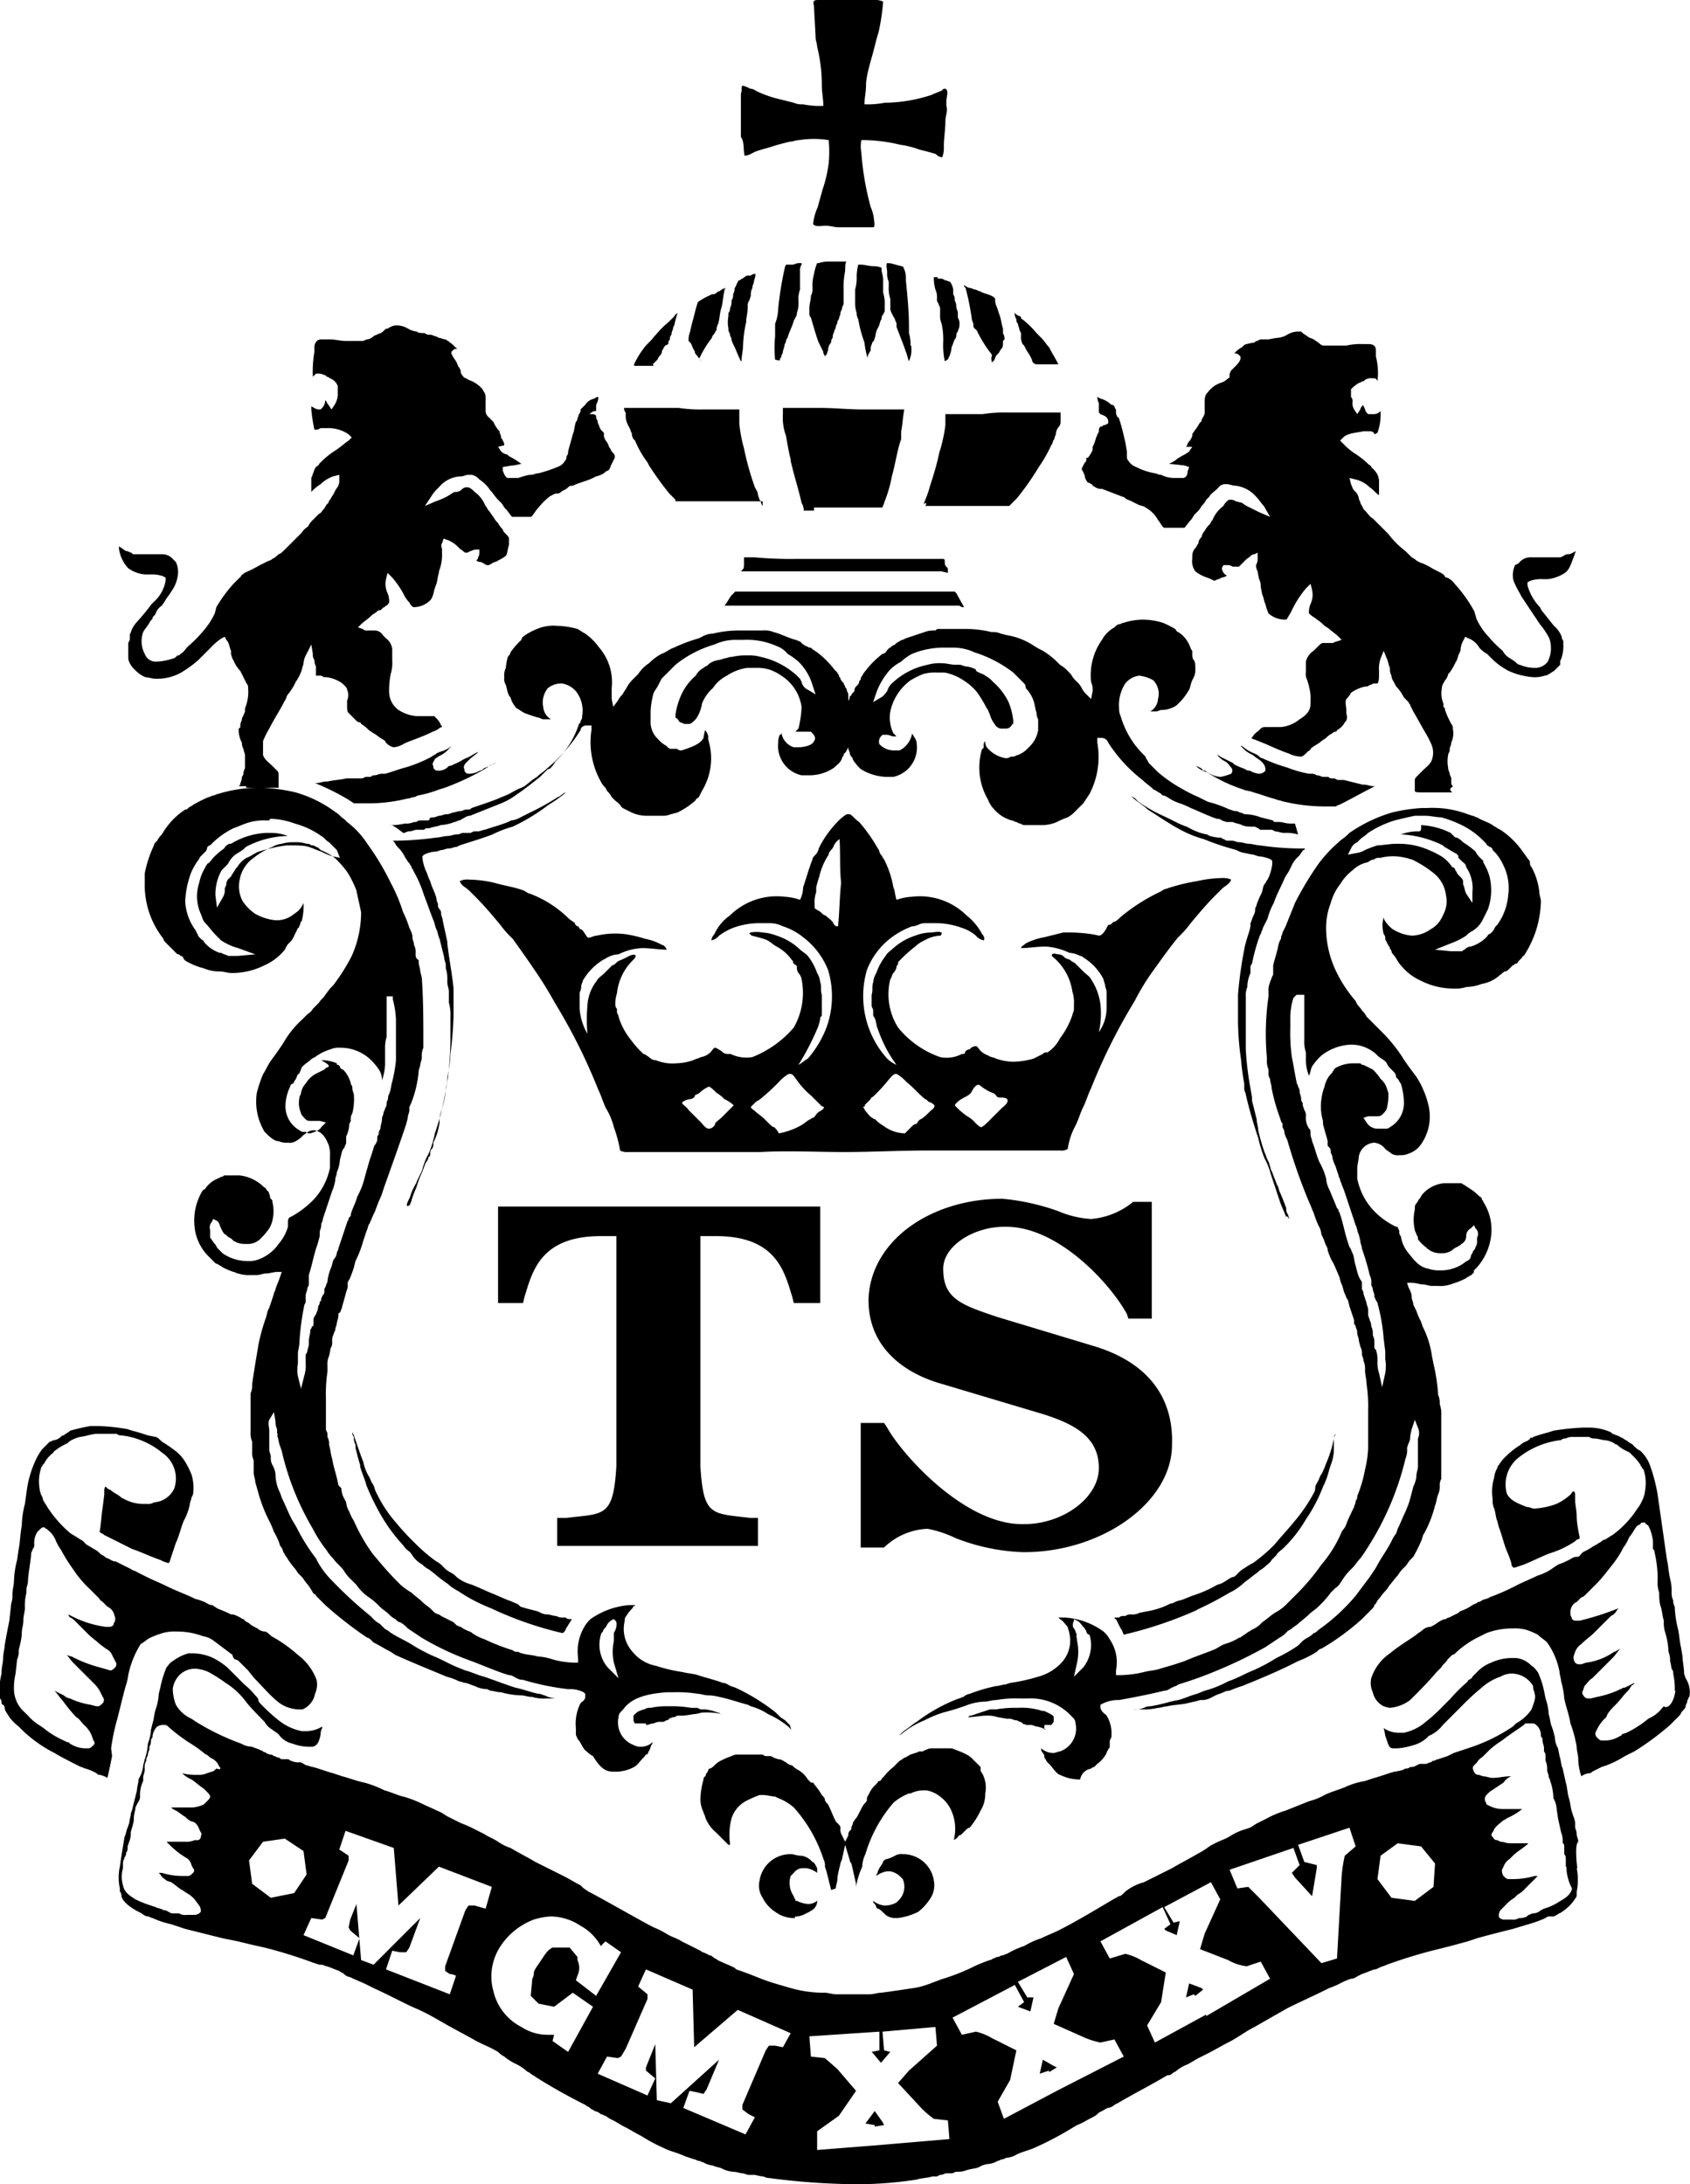 <svg xmlns="http://www.w3.org/2000/svg" viewBox="0 0 108.58 140.3"><g id="Layer_2" data-name="Layer 2"><g id="Layer_1-2" data-name="Layer 1"><path d="M53,23c0-.1,0-.2.1-.2l.1-.3a.76.76,0,0,1,.2-.5.37.37,0,0,1,.1-.3.76.76,0,0,1,.1-.4c0-.1.1-.2.1-.3s.1-.2.1-.3a.35.35,0,0,1,.1-.2c0-.1.1-.3.1-.4s.1-.2.1-.3.1-.2.1-.3v-.9a5.28,5.28,0,0,1,.1-1.2c0-.2,0-.6.1-.6h-1.1a2,2,0,0,0-.7.1h-.1a3.13,3.13,0,0,0-.2.7,2.77,2.77,0,0,0-.1.9.9.9,0,0,1-.1.5c0,.3-.1.5-.1.8v.4a.31.31,0,0,0,.1.2s.4,1.4.5,1.6.1.2.2.4.1.2.1.3A.44.44,0,0,1,53,23Zm-.7,9.6h4.4c0-.1.1-.2.1-.3a8.45,8.45,0,0,0,.5-1.7c.2-.7.3-1.4.5-2.1l.1-.3v-.5c.1-.5.1-.9.2-1.4h-2.7c-.9,0-1.8-.1-2.8-.1h-2.3v.4a3.4,3.4,0,0,0,.2,1.4s.2,1.2.3,1.5v.1c.2.9.5,1.8.7,2.7l.1.2c0,.1.1.3,0,.3h.7Zm-2.2-9.5c0-.1.1-.1.1-.2s.1-.2.1-.3.1-.3.1-.4.1-.2.1-.3a.35.35,0,0,1,.1-.2c.1-.4.3-.7.4-1.1.1-.2.2-.3.2-.5a2,2,0,0,0,.1-.8,1.7,1.7,0,0,1,.1-.7V17.4a.6.6,0,0,1,.1-.4v-.1h-.2c-.1,0-.3.1-.4.1h-.4a1,1,0,0,0-.1.3,21.66,21.66,0,0,0-.4,2.5,3,3,0,0,1-.2,1v.8a7.52,7.52,0,0,0,0,1.5C50.14,23.2,50.14,23.1,50.14,23.1Zm10.8,13.7v-.2c0-.1,0-.1-.1-.2s-.1-.2-.1-.3,0-.2-.1-.2h-9.4a24.37,24.37,0,0,1-2.7-.1h-.7v.4c0,.2,0,.3-.1.4l-.1.1h12.9Zm-2.4-14.6a2.49,2.49,0,0,0-.1-.8V21c0-1-.1-2-.2-3v-.2a1.45,1.45,0,0,0-.2-.7,246617100238826.62,246617100238826.62,0,0,0-.8-.2H57c-.1.1,0,.4,0,.6a1.27,1.27,0,0,0,.1.6v.3a2.2,2.2,0,0,0,.1.8v.7a3.33,3.33,0,0,0,.3.6c0,.1.1.2.1.3V21l.5,1.3.1.3c.1.2.1.4.2.6A1.8,1.8,0,0,0,58.54,22.2ZM59,122.8a3.45,3.45,0,0,0,.8-.9,1.54,1.54,0,0,0,.2-1.1,2,2,0,0,0-1.9-1.7H58a.75.75,0,0,0-.5.1l-.2.1c-.2.1-.4.1-.5.2a.35.35,0,0,0-.1.2,2.19,2.19,0,0,0-.3.5c0,.1-.1.2-.1.3a1.49,1.49,0,0,1,.7-.3h.2a1.27,1.27,0,0,1,.7.4l.1.1a1.23,1.23,0,0,1-.2,1.3l-.1.1-.1.1a1.55,1.55,0,0,1-.8.2,1.49,1.49,0,0,1-.7-.3c0,.1,0,.1.1.2s.1.3.2.3.3.2.5.4a1.06,1.06,0,0,0,.5.2h.3A4,4,0,0,0,59,122.8Zm11.1-9.2a.35.35,0,0,1,.2-.1l.2-.2a2,2,0,0,0,.6-.7.35.35,0,0,1,.1-.2c0-.1.1-.1.1-.2v-.3c0-.1,0-.1.1-.3a2.23,2.23,0,0,0-.3-1.4l-.1-.1a.68.68,0,0,1-.3-.4v-.2l.2-.1a2.35,2.35,0,0,1,.8-.2h.2c1.1-.2,2.1-.4,2.9-.6.2,0,.3-.1.5-.2s.3-.1.4-.2a25,25,0,0,0,2.5-.9,29,29,0,0,0,3.1-1.5l.9-.6a1.76,1.76,0,0,0,.5-.4c.1-.1.2-.1.3-.2s.3-.2.4-.3.5-.4.7-.6.4-.3.6-.5a6.47,6.47,0,0,0,.8-.9l.3-.3c.2-.1.3-.3.5-.6s.4-.5.6-.7.3-.4.5-.6c.3-.4.6-.9.9-1.4a18.65,18.65,0,0,0,2-5,1.48,1.48,0,0,0,.1-.7l.1-.3a.76.76,0,0,0,.1-.4,4.33,4.33,0,0,1,.1-.5l.2-.6.2.5a.85.85,0,0,1,0,.7v1.8c0,.2-.1.4-.1.6s-.1.5-.2.7c-.1.4-.2.8-.3,1.1l-.2.5c-.2.4-.3.7-.5,1.1l-.1.3a2.19,2.19,0,0,0-.3.5c-.3.6-.7,1.1-1,1.7l-.4.6-.9,1.2a12.56,12.56,0,0,1-2.4,2.2c-.1.1-.2.2-.3.2a1.38,1.38,0,0,1-.4.3,1.38,1.38,0,0,0-.4.3l-.2.2a10,10,0,0,1-1.4.8,10.93,10.93,0,0,1-1.5.8c-.5.2-1,.5-1.6.7a6.71,6.71,0,0,1-1.5.6l-.5.2c-.4.1-.8.3-1.2.4-.6.1-1.1.3-1.8.4a.76.76,0,0,0-.4.1,1.48,1.48,0,0,1-.7.1h.6a3.75,3.75,0,0,0,1-.1c.2,0,.4-.1.6-.1.4-.1.9-.1,1.3-.2s.5-.1.8-.2h.2a1.42,1.42,0,0,0,.6-.2l.2-.1c.2-.1.3-.1.5-.2s.3-.1.4-.1a6.89,6.89,0,0,1,.8-.3c1-.4,2.2-.9,3.2-1.4l.4-.2a6.72,6.72,0,0,0,1.2-.6c.1-.1.2-.2.3-.2a15.72,15.72,0,0,0,2.6-1.9l.3-.3.3-.3c.1-.1.2-.2.2-.3l.1-.1.1-.2c.2-.2.3-.4.5-.6s.2-.3.3-.4.3-.4.5-.6a2.18,2.18,0,0,1,.4-.5l.1-.1c.1-.1.2-.3.3-.4l.2-.2a9.29,9.29,0,0,0,.5-1c.1-.2.1-.4.2-.5a7.51,7.51,0,0,0,.7-1.8c.1-.2.1-.5.2-.7a1.27,1.27,0,0,0,.1-.6.76.76,0,0,1,.1-.4V90.9a1.7,1.7,0,0,0-.1-.7,1.27,1.27,0,0,0-.1-.6,12,12,0,0,0-.3-2l-.1-.5a6,6,0,0,0-.6-1.9l-.1-.3a4.88,4.88,0,0,1-.3-.7l-.2-.4c0-.2-.1-.3-.1-.5s-.1-.4-.2-.6l-.1-.3h.3c.3,0,.5.1.7.1s.4.1.6.1h.4a2,2,0,0,0,.8-.1l.3-.1a4.88,4.88,0,0,0,.7-.3c.1-.1.2-.1.3-.2a.1.1,0,0,0,.1-.1c.1,0,.1-.1.1-.2l.2-.2a3.72,3.72,0,0,0,.9-2,3.29,3.29,0,0,0-.5-2.2c0-.1-.1-.1-.1-.2s-.1-.1-.2-.2-.3-.3-.8-.6c-.1-.1-.2-.1-.3-.2h-1.1a2.1,2.1,0,0,0-1.4.7c-.1.1-.1.2-.2.3s-.1.2-.2.3-.1.2-.1.4a2.85,2.85,0,0,0,0,1.3c0,.1.1.2.1.3a.37.37,0,0,1,.1.3,2.25,2.25,0,0,0,.5.5,1.28,1.28,0,0,0,1,.4,1.08,1.08,0,0,0,.7-.2,1.24,1.24,0,0,1,.3-.2c.1,0,.1-.1.2-.1l.1-.1a.55.55,0,0,0,.3-.5.55.55,0,0,1,.3-.5l.2-.2.1.2a.48.48,0,0,1,.1.6v.2a.6.6,0,0,1-.1.4.35.35,0,0,1-.1.2.35.35,0,0,0-.1.2.35.35,0,0,0-.1.2.31.31,0,0,1-.1.2c-.1.1-.2.1-.3.2a2.54,2.54,0,0,1-1.6.5,2,2,0,0,1-.7-.1c-.6-.1-.9-.5-1.3-1a2.22,2.22,0,0,1-.5-1.1.37.37,0,0,1-.1-.3c0-.1-.1-.2-.1-.3h-.1a4.84,4.84,0,0,1-1.5-1.1,4.21,4.21,0,0,1-1-2v-.6c0-.3.1-.6.1-.8a1.07,1.07,0,0,1,1-.9,1,1,0,0,1,.7.4c.1.1.3.2.4.3a.75.75,0,0,0,.5.1,1.27,1.27,0,0,0,.6-.1,1.56,1.56,0,0,0,.8-.6,3.1,3.1,0,0,0,.5-2.4,5.64,5.64,0,0,0-.4-1.2,4.37,4.37,0,0,0-.6-1s-.6-.8-.7-1a10.1,10.1,0,0,0-1.3-1.6l-.5-.5-.5-.5a1.38,1.38,0,0,0-.3-.4c-.1-.2-.3-.3-.4-.6a8.58,8.58,0,0,1-1.3-2,6.48,6.48,0,0,1-.6-2.8,4.43,4.43,0,0,1,.3-1.5,3.38,3.38,0,0,1,.6-1.2,3.24,3.24,0,0,1,.8-.9,2,2,0,0,1,.9-.5.35.35,0,0,0,.2-.1.77.77,0,0,1,.3-.1c.1-.1.2-.1.4-.1a3.25,3.25,0,0,1,1.6,0c.1,0,.3.1.4.1l.2.1A6.73,6.73,0,0,1,92,56a2.14,2.14,0,0,1,.9,1.5,1.81,1.81,0,0,1-.2,1.3,1.76,1.76,0,0,1-.8.9,2.14,2.14,0,0,1-1.2.4,2.84,2.84,0,0,1-1.2-.4,2,2,0,0,1-.6-.7v-.1a2.05,2.05,0,0,0,0,1.1.37.37,0,0,1,.1.3.31.31,0,0,0,.1.2.35.35,0,0,0,.1.2c0,.1.1.1.1.2s.1.1.1.2a.35.35,0,0,0,.1.2c.2.2.3.5.5.7a3.45,3.45,0,0,0,1.3,1,4.65,4.65,0,0,0,2.1.5,2.2,2.2,0,0,0,.8-.1,3,3,0,0,0,1-.2,2.28,2.28,0,0,0,1.2-.6.1.1,0,0,0,.1-.1c.1,0,.1-.1.2-.1s.2-.1.3-.2l.2-.2c.1,0,.1-.1.2-.1s.1-.1.2-.2l.1-.1.1-.1a.1.1,0,0,1,.1-.1A6.59,6.59,0,0,0,99,57.9c0-.2-.1-.4-.1-.6a4.28,4.28,0,0,0-.5-1.6.37.37,0,0,1-.1-.3.35.35,0,0,0-.1-.2c-.1-.1-.2-.3-.3-.4a5.36,5.36,0,0,0-1.5-1.5l-.2-.1c-.1-.1-.2-.1-.3-.2-.3-.2-.7-.3-1-.5-.1,0-.2-.1-.3-.1l-.3-.1a6.46,6.46,0,0,0-2.6-.4h-.3a10.58,10.58,0,0,0-2,.3,9.6,9.6,0,0,0-2.7,1.3l-.1.1c-.2.2-.4.3-.6.5a8.64,8.64,0,0,0-1.3,1.4,20.68,20.68,0,0,0-1.5,2.5l-.6,1.5-.2.4c0,.1-.1.2-.1.4a1.42,1.42,0,0,0-.2.6c-.1.4-.2.7-.3,1.1v.6l-.1.2c0,.1-.1.2-.1.3a1.27,1.27,0,0,0-.1.6V64a17,17,0,0,0-.1,4,1.48,1.48,0,0,0,.1.7v.2a.6.6,0,0,0,.1.4c0,.2.1.4.1.6a12.09,12.09,0,0,0,.5,1.8l.1.3c0,.1.1.1.1.2v.2l.1.2a1.42,1.42,0,0,0,.2.6,36,36,0,0,0,1.4,4c.1.2.2.5.3.7a6.89,6.89,0,0,0,.3.8,1.42,1.42,0,0,1,.2.6l.1.2c.1.2.1.3.2.5s.1.2.1.3a3.55,3.55,0,0,0,.4.9l.3.7c.1.2.1.4.2.6s.1.4.2.6.1.3.2.4l.1.4.3.9V85c0,.1.1.1.1.2s.1.2.1.4.1.3.1.5l.1.4a.9.9,0,0,1,.1.5c0,.1.1.2.1.4a1.27,1.27,0,0,1,.1.6c0,.3.1.6.1.9a9.7,9.7,0,0,1,.1,1.7V93a6.75,6.75,0,0,1-.2,1.4,8.45,8.45,0,0,1-.5,1.7.37.37,0,0,1-.1.3c0,.2-.1.3-.1.4l-.1.2s-.3.6-.4.9-.2.3-.3.5a8,8,0,0,1-1.3,2.1,14.28,14.28,0,0,1-1.5,1.8l-.3.3-.5.5a3,3,0,0,1-.7.5c-.3.2-.5.4-.8.6l-.2.2a2.19,2.19,0,0,1-.5.3c-.1.1-.2.1-.3.2l-.3.2a.35.35,0,0,1-.2.1,3.33,3.33,0,0,1-.6.3l-.3.1c-.3.1-.5.3-.8.4-.5.2-1.1.4-1.8.7a7417516922904.24,7417516922904.24,0,0,0-.6.2c-.3.1-.7.2-1,.3s-.6.1-1,.2a6.8,6.8,0,0,1-1.5.2h-.3v-.3a2.62,2.62,0,0,0-.4-2,1.76,1.76,0,0,0-.4-.5,4.67,4.67,0,0,0-2.5-.9H68l.1.1c.2.1.3.3.5.5,0,.1.1.3.1.4a2.08,2.08,0,0,1-.5,1.9,3.18,3.18,0,0,1-1.5.9,11.63,11.63,0,0,1-1.8.4l-.3.1c-.2,0-.4.1-.6.1a10.93,10.93,0,0,0-1.7.5.76.76,0,0,0-.4.2c-.1,0-.2.1-.3.1a10.57,10.57,0,0,0-2.7,1.5c-.2.1-.4.3-.7.5s-.3.3-.5.4l.2-.1a5.43,5.43,0,0,1,1.5-.9,7.26,7.26,0,0,1,1.2-.5,14.24,14.24,0,0,0,1.6-.5,3.59,3.59,0,0,1,1.1-.2c.2,0,.4-.1.7-.1a7.59,7.59,0,0,1,1.6-.1H66a3.59,3.59,0,0,1,2.9,1.2.52.52,0,0,1,.2.4,1.55,1.55,0,0,1-1,1.8c-.1,0-.3.1-.4.1a1.14,1.14,0,0,1-.8-.3v.1a.35.35,0,0,0,.1.2.37.37,0,0,1,.1.3c.1.1.1.2.2.3l.2.2q.45.6.6.6a2.77,2.77,0,0,0,1.3.3A.84.84,0,0,1,70.14,113.6ZM69,104l.2.1c.2.1.3.3.4.4l.1.1c0,.1.1.1.1.2s.1.2.2.2a2.32,2.32,0,0,1-.4,2.1l-.6.6.2-.9a3.3,3.3,0,0,0,0-1.4c0-.2-.1-.4,0-.4-.1-.1-.1-.3-.2-.4s-.1-.3,0-.5Zm14.3-40.1h.5v2.9a2.2,2.2,0,0,0,.1.8v.6a2.92,2.92,0,0,0,.2.9c.1-.2.1-.4.2-.6a3.74,3.74,0,0,1,.6-.7,3.3,3.3,0,0,1,1.9-.7,2.39,2.39,0,0,1,1.6.6l.1.1c.2.2.5.3.6.5s.1.2.2.3l.2.2a.52.52,0,0,1,.2.4l.1.1c.1.1.1.2.2.3a4.3,4.3,0,0,1,.2,1.2,1.77,1.77,0,0,1-.9,1.6.37.37,0,0,1-.3.1h-.5a.84.84,0,0,1-.7-.4l-.2-.3.3-.1h.5c.2,0,.3,0,.4-.1s.3-.3.3-.4a3.4,3.4,0,0,0,.1-1l-.1-.3a1.27,1.27,0,0,0-.4-.6,3.17,3.17,0,0,0-.5-.6l-.6-.3c-.1,0-.1,0-.2-.1h-.5a2.39,2.39,0,0,0-.9.2l-.2.1-.1.1c0,.1-.1.1-.1.2a1.62,1.62,0,0,0-.5.9,3.09,3.09,0,0,0-.2.8A3.21,3.21,0,0,0,85,72v.2c.1.4.2.7.3,1.1v.2c0,.1,0,.1.1.2s.1.2.1.3.1.2.1.3.1.4.2.6l.2.6c0,.1.1.2.1.3.1.3.2.5.3.8l.3.9.3.9.1.3c.1.2.1.4.2.6l.1.4c0,.2.1.3.1.5a15.43,15.43,0,0,1,.5,1.7,1.08,1.08,0,0,1,.1.6c0,.1.1.2.1.3s.1.3.1.4v.1l.1.2c0,.1.1.1.1.2a12,12,0,0,1,.4,2.3l.1.8v.5a2.72,2.72,0,0,1,0,.9l-.2.9-.2-.9a2.2,2.2,0,0,1-.1-.8,2,2,0,0,0-.1-.7l-.1-.1v-.5c0-.1-.1-.3-.1-.4a.9.9,0,0,0-.1-.5.76.76,0,0,0-.1-.4c0-.1-.1-.2-.1-.4v-.3c0-.1-.1-.3-.1-.4a4945011281926.12,4945011281926.12,0,0,1-.2-.6c0-.1,0-.1-.1-.3v-.4a.31.31,0,0,0-.1-.2l-.1-.2a6.37,6.37,0,0,1-.2-.7c-.1-.3-.1-.6-.2-.8s-.1-.3-.2-.4l-.1-.3c-.2-.6-.3-1.2-.5-1.8a.35.35,0,0,0-.1-.2c0-.1,0-.1-.1-.2l-.2-.5c-.1-.2-.2-.5-.3-.7a1.85,1.85,0,0,1-.2-.7,4.18,4.18,0,0,0-.4-1c-.2-.4-.3-.9-.5-1.4,0-.1-.1-.3-.1-.4v-.1c0-.1,0-.3-.1-.3l-.1-.2a1.27,1.27,0,0,1-.1-.6.6.6,0,0,0-.1-.4l-.1-.3a.37.37,0,0,0-.1-.3,1.09,1.09,0,0,0-.1-.5.6.6,0,0,0-.1-.4c0-.1-.1-.2-.1-.3-.1-.5-.2-1.1-.3-1.6a10.87,10.87,0,0,1-.1-1.8v-.8a4.3,4.3,0,0,1,.2-1.2Zm7.8-10.5a3.09,3.09,0,0,0-1.1.2h.1a6.84,6.84,0,0,1,2.6.7l.1.1c.2.1.5.3.7.4s.2.2.2.3l.2.2c.1.1.3.2.3.4a2.4,2.4,0,0,1,.4,1.6V58l-.4-.6c-.1-.2-.1-.4-.2-.6v-.2c0-.1-.1-.2-.2-.3l-.1-.1c-.1-.1-.1-.2-.2-.3a.22.22,0,0,0-.2-.2,2.31,2.31,0,0,0-.7-.7,5.94,5.94,0,0,0-.8-.4,4.78,4.78,0,0,0-1.8-.4h-.3c-.4,0-.9.1-1.2.1a6.89,6.89,0,0,0-.8.3,1.42,1.42,0,0,1-.6.2l-.5.1.2-.4a.78.78,0,0,1,.4-.4l.2-.2c.1-.1.3-.2.5-.4a6.71,6.71,0,0,1,1.7-.8c.4-.1.8-.2,1.3-.3h.7c.3,0,.7.1,1,.1a7.6,7.6,0,0,1,1.1.4,5.11,5.11,0,0,1,1.6,1.1l.2.2c0,.1.1.1.2.2a.22.22,0,0,1,.2.2l.2.2a3.51,3.51,0,0,1,.5.8,3.31,3.31,0,0,1,.3,1.9,3.78,3.78,0,0,1-.7,1.9l-.1.1c-.1.1-.1.3-.4.5-.1,0-.1.1-.2.2a2.42,2.42,0,0,1-1,.6c-.1,0-.1,0-.3.1l-.1.1c-.1,0-.1.1-.2.1h-.7l-1-.1,1-.4a4.61,4.61,0,0,0,1-.5,1.38,1.38,0,0,1,.4-.3,1.78,1.78,0,0,0,.7-.8l.3-.6a3.72,3.72,0,0,0,.1-2.1,3.55,3.55,0,0,0-.4-.9v-.1l-.2-.2a1.38,1.38,0,0,1-.3-.4,5.55,5.55,0,0,0-.8-.6,1.38,1.38,0,0,0-.4-.3c-.1,0-.1,0-.2-.1l-.2-.2a4.78,4.78,0,0,0-1.9-.5C91.34,53.4,91.24,53.4,91.14,53.4Zm-37.4,67.9c0-.2.1-.4.1-.6s.1-.6.2-1c0-.1.1-.2.1-.3l.2-.9.3,1a.35.35,0,0,0,.1.2c.1.4.2.9.3,1.3v.2a5,5,0,0,1,.4-1.3,1.88,1.88,0,0,1,.2-.8,8.91,8.91,0,0,1,1.8-3.3,3.33,3.33,0,0,1,1-.6h.1a1.88,1.88,0,0,1,.8-.2h.2a1.88,1.88,0,0,1,.9.4,2.26,2.26,0,0,1,.8,1.1,2.86,2.86,0,0,1,.1,1.6v.1c.1-.1.2-.1.3-.3a.31.31,0,0,0,.2-.1l.2-.2c.1-.1.2-.2.3-.2a5.25,5.25,0,0,0,.7-1.1,2,2,0,0,0,.3-1.1,1.91,1.91,0,0,0-.2-1.3.35.35,0,0,1-.1-.2v-.2l-.3-.3-.2-.2a1.38,1.38,0,0,0-.4-.3,4.88,4.88,0,0,0-.7-.3.76.76,0,0,0-.4-.1h-1.1a.76.76,0,0,0-.4.1.35.35,0,0,0-.2.1h-.2c-.1,0-.2.1-.3.1l-.3.1c-.2.1-.3.2-.4.2a1.44,1.44,0,0,1-.3.2l-.1.1-.3.3a3.39,3.39,0,0,0-.6.6l-.1.1c-.1.1-.1.2-.2.2s-.1.1-.2.2a1.79,1.79,0,0,0-.5.7.37.37,0,0,0-.1.3c0,.1-.1.2-.2.3-.2.3-.3.6-.5.9l-.1.1c0,.1-.1.1-.1.2s-.1.2-.1.3,0,.1-.1.2-.1.2-.1.3l-.2.4-.2-.4a.75.75,0,0,1-.1-.5c0-.1-.1-.2-.2-.3l-.1-.1c-.2-.4-.3-.7-.5-1.1-.1-.1-.2-.2-.2-.3s-.1-.2-.2-.3a4.23,4.23,0,0,0-.5-.7c0-.1-.1-.1-.2-.1l-.2-.2a1.7,1.7,0,0,0-.6-.6,1.38,1.38,0,0,1-.4-.3.76.76,0,0,1-.4-.2c-.2-.1-.3-.2-.5-.2l-.3-.1a.37.37,0,0,0-.3-.1h-.1a.37.37,0,0,1-.3-.1h-1.6a.76.76,0,0,0-.4.1,4.88,4.88,0,0,0-.7.3,1.38,1.38,0,0,0-.4.3s-.2.2-.3.2-.1.2-.2.3,0,.1-.1.2-.1.1-.1.2a5.07,5.07,0,0,0-.2,1.3,1.88,1.88,0,0,0,.2.8c0,.1.1.2.1.3a2.29,2.29,0,0,0,.7,1l.3.3.2.2.1.1.2.2h.1v-.1a4.19,4.19,0,0,1,.1-1.6,1.94,1.94,0,0,1,.9-1.1,7.93,7.93,0,0,1,.9-.4H49c.3,0,.6.1.8.1l.2.1a3.33,3.33,0,0,1,1,.6,9.16,9.16,0,0,1,1.9,3.3.9.9,0,0,1,.1.5l.1.3.3,1.2ZM61.94,39l-.5-.9-.1-.1H47.24l-.1.1-.1.1c-.2.2-.3.5-.5.7h15.1A.37.37,0,0,0,61.94,39Zm31.4,11.5a.35.35,0,0,1-.1-.2V50c0-.1-.1-.2-.1-.3s-.1-.2-.1-.4a2.13,2.13,0,0,1,0-.8c0-.1.1-.2.1-.3v-.1c0-.1.1-.2.1-.4a1.41,1.41,0,0,0,.1-.9.37.37,0,0,0-.1-.3l-.1-.2a4.88,4.88,0,0,1-.3-.7c0-.1,0-.1-.1-.2v-.2a1.73,1.73,0,0,1-.1-1c0-.2.1-.3.2-.5a.76.76,0,0,0,.2-.4l.1-.1a4.35,4.35,0,0,0,.4-.7c.1-.1.1-.3.2-.5s.1-.2.1-.3a1.42,1.42,0,0,1,.2-.6l.1-.2.2.1a1.34,1.34,0,0,1,.7.6,1.76,1.76,0,0,0,.5.4l.3.3a4.44,4.44,0,0,0,1.1.8,4.71,4.71,0,0,0,1.6.4,2,2,0,0,0,.7-.1c.2,0,.4-.2.6-.3l.1-.1.3-.3v-.2c0-.1.1-.2.1-.3a2.2,2.2,0,0,0,.1-.8v-.2c0-.1-.1-.1-.1-.3a1.79,1.79,0,0,0-.5-.7l-.8-1-.1-.2a3.22,3.22,0,0,1-.8-1.4v-.2l.2-.1a2.2,2.2,0,0,1,.8-.1h.3a2.46,2.46,0,0,0,1.1-.4c.3-.2.4-.6.6-1.1l.1-.3c-.2.1-.3.2-.5.2s-.2.1-.5.2h-1.9a.91.91,0,0,0-.7.3l-.1.1-.2.1a1.55,1.55,0,0,0-.1,1,5.9,5.9,0,0,0,.4.8l.1.2.6.9.6.9a4.7,4.7,0,0,1,.6.9,1.93,1.93,0,0,1-.1,1.5,1,1,0,0,1-.8.4,2.51,2.51,0,0,1-1-.2c-.1,0-.2-.1-.3-.2l-.3-.2a1.21,1.21,0,0,1-.5-.5,7.64,7.64,0,0,1-.9-.9,4.18,4.18,0,0,1-.8-1.2c0-.1-.1-.3-.1-.4a9.06,9.06,0,0,0-1.1-1.6c-.2-.2-.3-.4-.5-.5a.35.35,0,0,0-.2-.1c-.1,0-.1-.1-.2-.2-.3-.2-.6-.3-.9-.5l-.4-.2A1.47,1.47,0,0,1,91,36a1.44,1.44,0,0,0-.3-.2l-.3-.3-.1-.1a5.73,5.73,0,0,1-1.1-1.1l-.7-.7-.3-.3c-.2-.1-.3-.3-.5-.5s-.1-.2-.2-.3l-.1-.2c0-.1-.1-.2-.1-.3a.76.76,0,0,0-.2-.4l-.1-.1c-.1-.1-.1-.2-.2-.4l-.1-.4.4.1a1.93,1.93,0,0,1,.9.5c.3.2.4.4.6.5v-.9a1.08,1.08,0,0,0-.3-.7l-.2-.2c0-.1-.1-.1-.2-.2a5.5,5.5,0,0,0-.9-.7,4.35,4.35,0,0,1-.7-.6l-.2-.2.2-.2c.3-.3.9-.3,1.3-.4H88c.2,0,.3.1.3.2l.2-.1a3.47,3.47,0,0,0,.2-1.3v-.1a.59.59,0,0,1-.5.2h-.3l-.1-.1c-.1-.1-.1-.3-.2-.4V26c-.1.1-.2.2-.2.3l-.2.3-.2-.3a.75.75,0,0,1-.1-.5.37.37,0,0,0-.1-.3V25a2.74,2.74,0,0,1,.5-.4.35.35,0,0,0,.2-.1c.1,0,.1,0,.2-.1a.75.75,0,0,1,.5-.1h.1a.22.22,0,0,1,.2.2,4.33,4.33,0,0,0-.1-1.6v-.4c0-.3-.2-.4-.5-.4h-.4a3.75,3.75,0,0,0-1,.1h-1.4c-.1,0-.2,0-.4-.2l-.3-.2c-.2-.1-.3-.1-.4-.2l-.3-.2-.1-.1h-.3a1.42,1.42,0,0,0-.6.2,1.42,1.42,0,0,1-.6.2c-.1,0-.6.1-.6.1h-.4a.37.37,0,0,0-.3.1c-.1,0-.1,0-.2.1a4.33,4.33,0,0,0-.5.1.35.35,0,0,0-.2.1l-.1.1a1.76,1.76,0,0,0-.5.4.37.37,0,0,1,.3.1l.1.1V23c0,.2-.2.4-.4.6l-.1.1a.52.52,0,0,0-.2.4c0,.1,0,.2-.1.2a1.07,1.07,0,0,1-.5.3,1.7,1.7,0,0,0-.8.6c-.1.1-.2.2-.2.6v.7c0,.2-.2.4-.2.5s-.1.1-.2.3-.3.4-.4.6a.37.37,0,0,1-.1.3c0,.1-.1.1-.2.3a.35.35,0,0,1-.1.2h.4l-.2.3a2.19,2.19,0,0,1-.5.3c-.1.1-.2.1-.3.2s-.3.2-.5.3c.2,0,1,.1,1,.1l.3.1-.1.3c0,.2-.1.4-.3.4h-.6a1.88,1.88,0,0,1-.8-.2c-.2,0-.3-.1-.4-.1A4.23,4.23,0,0,1,73,30a1,1,0,0,1-.5-.4c-.1-.1-.1-.2-.1-.4V29l-.1-.6c-.1-.4-.2-.9-.4-1.5a.1.1,0,0,0-.1-.1.77.77,0,0,1-.1-.3v-.2a.35.35,0,0,1-.1-.2c-.1-.1-.1-.1-.2-.1a1.61,1.61,0,0,0-.7-.4l-.2-.1a1,1,0,0,0,.1.4v.6l.1.1c.2.1.4.1.5.4v.2l-.2.1c-.1,0-.1,0-.2.1h-.1a.35.35,0,0,0-.1.2.37.37,0,0,1-.1.3c0,.1-.1.2-.1.3l-.1.3-.1.2v.2a2.19,2.19,0,0,1-.3.5h-.1c0,.1,0,.3-.1.3a31469859094509.42,31469859094509.42,0,0,0-.2.4.31.31,0,0,0,.1.2c0,.1.1.2.1.3s.1.3.2.4a.31.31,0,0,1,.2.1.1.1,0,0,1,.1.1c.2.1.3.2.5.2h.1l1.3.5a.35.35,0,0,1,.2.1c.1.1.2.1.4.2s.2.1.4.2.4.1.5.2a2,2,0,0,1,.8.8c.1.1.3.5.4.5h1.3c.1-.1.3-.4.5-.6,0-.1.1-.1.1-.2l.2-.2a1.38,1.38,0,0,0,.3-.4,1.38,1.38,0,0,0,.3-.4l.2-.2c.1-.2.3-.3.5-.5l.1-.1a.52.52,0,0,1,.4-.2h.1c.2,0,.4.1.6.1a2.09,2.09,0,0,1,1.3.7c.2.2.3.4.5.6l.4.7-.7-.3-.6-.3a2.19,2.19,0,0,1-.5-.3l-.4-.1a.6.6,0,0,0-.4-.1c-.1,0-.3.2-.4.4a2.18,2.18,0,0,0-.7.9c-.1.1-.1.2-.2.3a1.38,1.38,0,0,0-.3.4.76.76,0,0,0-.2.4.52.52,0,0,0-.2.4c-.1.1-.1.2-.2.3a.76.76,0,0,0-.2.5v.2a1.08,1.08,0,0,0,.2.8,2.19,2.19,0,0,0,.5.3c.2.1.3.1.5.2l.2.1c.1,0,.2-.1.3-.1l.2-.1a1,1,0,0,0,.3-.1.1.1,0,0,0-.1-.1.76.76,0,0,1-.2-.4l.1-.2h.2a.6.6,0,0,1,.4.1h.4l.2-.2.3-.3c.2-.1.3-.3.5-.3l.2-.1v.3a.9.9,0,0,1-.1.5.76.76,0,0,0,.1.4,4.33,4.33,0,0,0,.1.5,1.09,1.09,0,0,1,.1.5l.1.5c.1.2.1.4.2.6a3.22,3.22,0,0,0,.2.6,1.6,1.6,0,0,0,1.1.4c.1,0,.1-.1.3-.4l.1-.2a6.71,6.71,0,0,1,.9-1.4l.3-.3.1.4a1.41,1.41,0,0,1-.1.9,1.27,1.27,0,0,0-.1.6,1.87,1.87,0,0,0,.4.3c.1.1.3.2.5.4s.3.2.4.3.4.3.6.5l.2.2-.3.1c-.1,0-.2.1-.3.1H85c-.1,0-.2.1-.4.3l-.2.2a1.16,1.16,0,0,0-.5.7v.7a.75.75,0,0,0,.1.5c0,.1.1.3.1.4a2.77,2.77,0,0,1,.1.9v.2c0,.4-.2.7-.7,1a2.2,2.2,0,0,1-1.2.5h-.9c-.2,0-.3,0-.4.1l-.1.1c-.1.1-.3.2-.4.4l-.1.1a.35.35,0,0,0,.2.1l.5.2c.5.2,1.1.5,1.7.7a1.88,1.88,0,0,0,.8.2c.1,0,.3-.2.4-.3s.2-.1.2-.2c.2-.2.5-.3.7-.5l.3-.2a1.38,1.38,0,0,1,.4-.3.31.31,0,0,1,.2-.1.1.1,0,0,0,.1-.1,1.18,1.18,0,0,0,.5-.5c.1-.1.2-.2.1-.6v-.2c0-.2-.1-.5,0-.7a1.38,1.38,0,0,0,.3-.4,2.47,2.47,0,0,1,.9-.4A.37.37,0,0,0,88,44c.1,0,.2-.1.3-.1h.2c.1-.1.1-.4.1-.6v-.2a2,2,0,0,1,.1-.8l.2-.5.2.5c.1.2.1.4.2.6a.9.9,0,0,0,.1.5c0,.2.1.3.2.5s.1.2.2.3.3.4.4.6l.2.2.1.1c0,.1.1.1.1.2l.2.4c.3.5.5.9.8,1.4a5.9,5.9,0,0,1,.4.8,1.39,1.39,0,0,1,0,.9c-.1.3-.4.5-.6.7l-.3.3c-.1.1-.2.2-.2.3v.7c0,.1.2.1.6.1h1.8C93,50.6,93.34,50.6,93.34,50.5Zm-65-2a1.76,1.76,0,0,0,.5-.4l.2-.2a2,2,0,0,1-.8.4l-.2.1c-.1.1-.2.1-.3.2a8.65,8.65,0,0,1-1.7.7c-.4.1-.9.3-1.3.4h-.2c-.2,0-.3.1-.5.1s-.1.1-.3.1h-.2c-.1,0-.2.1-.3.1h-1c-.4.1-.8.1-1.2.2h-.1c-.2,0-.4.1-.6.1h-.1a15.05,15.05,0,0,1,2.2,1.1l.3.2h.9a10.07,10.07,0,0,0,2.5-.3c.2,0,.3-.1.5-.1l.2-.1a7.37,7.37,0,0,0,1.4-.4,4.17,4.17,0,0,0,.6-.2,16.27,16.27,0,0,0,2.3-1.1,4.35,4.35,0,0,1,.7-.4c-.1.1-.3.1-.4.2s-.1,0-.2.1a.31.31,0,0,0-.2.1.35.35,0,0,1-.2.1,1.45,1.45,0,0,1-.7.2.27.27,0,0,1-.3-.3c-.1-.1,0-.3.1-.4l.2-.2c.2-.2.4-.3.6-.5l.1-.1-.1.1c-.3.1-.5.3-.8.4l-.2.1a3.29,3.29,0,0,1-.6.3.49.49,0,0,1-.3.1l-.1.1a.85.85,0,0,1-.6.2.27.27,0,0,1-.3-.3c-.1-.1,0-.3.1-.4C27.84,48.8,28.14,48.6,28.34,48.5ZM25,53a3.75,3.75,0,0,0,1-.1,1.27,1.27,0,0,0,.6-.1.37.37,0,0,0,.3-.1h.5c.1,0,.2,0,.2-.1s.2-.1.3-.1l.3-.1c.2,0,.3-.1.5-.1s.3-.1.4-.1l.4-.1h.1c.1,0,.2-.1.4-.1s.2,0,.3-.1c.6-.2,1.2-.4,1.7-.6.2-.1.5-.2.7-.3s.5-.3.8-.4l.2-.1.5-.4.3-.2c.2-.2.4-.3.6-.5a10.41,10.41,0,0,0,2.2-2.5c0-.1.1-.3.4-.3H38v.3a5.18,5.18,0,0,0,.6,3.3,1.38,1.38,0,0,0,.3.4l.1.2a1.38,1.38,0,0,1,.3.4l.2.2c.1.1.3.2.4.4l.1.1.6.3a2.39,2.39,0,0,0,.9.2h1.2a1.58,1.58,0,0,0,.4-.1l.4-.1a5,5,0,0,0,1.2-.8c0-.1.1-.1.2-.2L45,51l.1-.2a4,4,0,0,0,.4-3.3v-.2a.76.76,0,0,0-.2-.4,4.33,4.33,0,0,0-.1.5c-.2.4-.8.6-1.4.8a.37.37,0,0,1-.3-.1h-.4c-.1,0-.2-.1-.3-.2a1.76,1.76,0,0,1-.5-.4l-.1-.1a1.5,1.5,0,0,1-.4-1.1v-.6a5,5,0,0,1,.2-1.2c.1-.2.2-.3.3-.5l.2-.4.1-.1.6-.6.2-.2a7.19,7.19,0,0,1,2.5-1.3,3.19,3.19,0,0,1,1.4-.3h.5a4.64,4.64,0,0,1,2.1.4,1.53,1.53,0,0,1,.7.5,4.23,4.23,0,0,1,.7.5,3.5,3.5,0,0,1,.9,1.5l.2.6-.5-.3a.7.7,0,0,1-.4-.5l-.1-.2-.2-.2a5,5,0,0,0-2.3-1.2,2.77,2.77,0,0,0-.9-.1,3.75,3.75,0,0,0-1,.1h-.1a2.27,2.27,0,0,1-.4.1c-.2.1-.5.1-.7.2s-.2.1-.3.2-.2.1-.3.2a1.21,1.21,0,0,0-.5.5,3.59,3.59,0,0,0-1,1.4,4.51,4.51,0,0,0-.3,1.1v.2s.2.1.2.2l.1.1c.1,0,.2.1.3.1h.3c.1,0,.3-.2.4-.3a2.32,2.32,0,0,0,.4-1,2.55,2.55,0,0,1,.7-1,2.36,2.36,0,0,1,.9-.8,3.2,3.2,0,0,1,1.3-.5h.5a2.77,2.77,0,0,1,.9.1,3,3,0,0,1,.8.4,2.87,2.87,0,0,1,1.3,2,6.75,6.75,0,0,1-.2,1.4l-.1.1-.1.1h1l.1.1c.2.2.2.4.1.5-.1.3-.7.4-1,.4H51a1.15,1.15,0,0,1-.8-1v.1a.1.1,0,0,1-.1.1,1.09,1.09,0,0,0-.1.5,1.93,1.93,0,0,0,1.5,2.1H52a2.77,2.77,0,0,0,1.6-.5c.2-.2.4-.3.5-.6,0-.1.1-.1.1-.2s.1-.1.2-.3a1.45,1.45,0,0,0,.2-.7v-2c0-.2-.1-.5-.1-.7v-.2c0-.1-.1-.2-.1-.3s-.1-.1-.1-.2l-.1-.2a.1.1,0,0,0-.1-.1c0-.1-.1-.1-.1-.2s-.1-.1-.1-.2-.1-.1-.1-.2l-.1-.1-.1-.1a5.73,5.73,0,0,0-1.1-1.1l-.3-.2c-.1-.1-.1-.1-.2-.1l-.2-.1c-.1,0-.1-.1-.2-.1l-.2-.2c-.1,0-.2-.1-.3-.1l-.3-.1c-.3-.1-.7-.3-1.1-.4a1.48,1.48,0,0,0-.7-.1h-1.6a7,7,0,0,0-1.6.2,1.45,1.45,0,0,0-.7.2l-.2.1a10.41,10.41,0,0,0-1.6.6c-.3.1-.5.3-.8.4a3.28,3.28,0,0,0-.8.6,2.34,2.34,0,0,0-.7.7l-.3.3a2.18,2.18,0,0,0-.4.5c-.1.2-.2.3-.3.5a1.38,1.38,0,0,0-.3.4l-.3.4-.1-.5v-.7a3.4,3.4,0,0,0-.8-2.6,3.84,3.84,0,0,0-.9-.9c-.2-.1-.3-.2-.5-.3a5.07,5.07,0,0,0-1.3-.2,2.74,2.74,0,0,0-1.3.2,4.05,4.05,0,0,0-.9.5.35.35,0,0,0-.1.2,5,5,0,0,0-.7.8.35.35,0,0,1-.1.2.35.35,0,0,0-.1.2,3.54,3.54,0,0,0-.1.6,1.08,1.08,0,0,0-.1.6.75.75,0,0,0,.1.5c.1.3.1.6.3.8a1.61,1.61,0,0,0,.4.7c.2.1.3.2.5.3a9.44,9.44,0,0,0,.9.3c.1,0,.2.1.3.1h.5a1,1,0,0,1-.5-.8,1.45,1.45,0,0,1,.3-1.2,1.4,1.4,0,0,1,.9-.3,1.52,1.52,0,0,1,.9.5,2,2,0,0,1,.4,1.6.37.37,0,0,1-.1.3c0,.1,0,.1-.1.2a5.8,5.8,0,0,1-1.5,2.4l-.2.3-.1.1c-.1.1-.1.1-.2.1l-.5.5c-.5.4-1,.8-1.6,1.2a4.05,4.05,0,0,1-.9.5l-.5.2-1.5.6c-.2,0-.3.1-.5.2s-.1.1-.2.1-.2.1-.3.1a2.92,2.92,0,0,1-.9.2c-.2.1-.5.1-.7.2h-.2c-.1,0-.1.1-.2.1h-.4c-.2,0-.3.1-.5.1s-.2.1-.4.1C25.14,52.9,25.14,53,25,53Zm58.2-.1h-.3c-.3,0-.5-.1-.7-.1H82c-.1,0-.2,0-.2-.1l-.8-.2a3,3,0,0,0-1-.2c-.1,0-.2-.1-.3-.1s-.1-.1-.3-.1-.3-.1-.4-.1a7.84,7.84,0,0,0-1.4-.5l-.6-.3a9.25,9.25,0,0,1-1-.5,9.06,9.06,0,0,1-1.6-1.1l-.6-.6-.1-.2a.35.35,0,0,1-.1-.2A5.74,5.74,0,0,1,72,46a1.09,1.09,0,0,1-.1-.5,2.54,2.54,0,0,1,.4-1.6,1.35,1.35,0,0,1,.9-.5,2.39,2.39,0,0,1,.9.3,1.25,1.25,0,0,1,.3,1.2,1,1,0,0,1-.5.8h.4l.3-.1a1.69,1.69,0,0,0,1-.3l.3-.3a4.23,4.23,0,0,0,.5-.7c.1-.2.1-.4.2-.6l.1-.2a1.09,1.09,0,0,0,.1-.5c0-.2,0-.5-.1-.6s-.1-.3-.1-.4v-.2c-.1-.1-.1-.2-.2-.4a1.85,1.85,0,0,0-.7-.8c-.1,0-.1-.1-.2-.2a5.94,5.94,0,0,0-.8-.4,4.44,4.44,0,0,0-1.3-.2,4.3,4.3,0,0,0-1.2.2c-.1,0-.2.1-.3.1s-.2.1-.3.2a2,2,0,0,0-.8.8,3.92,3.92,0,0,0-.7,2.7,1.27,1.27,0,0,1,.1.6l-.1.5-.3-.3a1.38,1.38,0,0,1-.3-.4,1.38,1.38,0,0,0-.3-.4,1.76,1.76,0,0,1-.4-.5l-.2-.2a2.18,2.18,0,0,0-.5-.4l-.3-.3a5.55,5.55,0,0,0-.8-.6,5.74,5.74,0,0,1-.7-.4,4.42,4.42,0,0,0-1.6-.6l-.4-.1a1.27,1.27,0,0,0-.6-.1,7,7,0,0,0-1.6-.2h-1.8c-.1,0-.1,0-.2.1a1.7,1.7,0,0,0-.7.1l-.9.3-.3.1-.2.1c-.1,0-.2.1-.4.2l-.1.1-.2.1-.1.1c-.1,0-.3.3-.3.3s-.1.1-.2.1a5.73,5.73,0,0,0-1.1,1.1,1.24,1.24,0,0,0-.2.3.35.35,0,0,0-.1.2c0,.1-.1.1-.1.2s-.1.2-.2.3a.35.35,0,0,0-.1.2c0,.1,0,.1-.1.2l-.1.1c0,.1,0,.1-.1.1,0,.2-.1.3-.1.5l-.4,1.5.3.9.1.4c0,.2.1.3.1.4a.35.35,0,0,0,.1.2.31.31,0,0,1,.1.2,3.17,3.17,0,0,0,.5.6,3.32,3.32,0,0,0,1.6.5h.5a1.93,1.93,0,0,0,1.5-2.1.76.76,0,0,0-.2-.5c0-.1-.1-.1-.1-.2a1.48,1.48,0,0,1-.8,1.1h-.3a1.28,1.28,0,0,1-1-.4.51.51,0,0,1,.1-.5l.1-.1H57c.1,0,.3.1.4.1h.2l-.2-.2a2.3,2.3,0,0,1-.2-1.4,3.36,3.36,0,0,1,1.3-2,5.94,5.94,0,0,1,.8-.4,2.77,2.77,0,0,1,.9-.1h.5a3.34,3.34,0,0,1,1.2.5,3.45,3.45,0,0,1,.9.8,8.79,8.79,0,0,1,.6,1c.1.1.1.2.2.4a1.63,1.63,0,0,0,.3.6.54.54,0,0,0,.4.3h.2c.2,0,.3,0,.4-.1l.1-.1a.1.1,0,0,1,.1-.1v-.2a4.22,4.22,0,0,0-.3-1.2,4.12,4.12,0,0,0-1-1.3,1.76,1.76,0,0,0-.5-.4c-.1-.1-.2-.1-.4-.2s-.2-.1-.2-.2a1.85,1.85,0,0,0-.7-.2l-.3-.1h-.3c-.3,0-.6-.1-.9-.1a2.77,2.77,0,0,0-.9.1,4.64,4.64,0,0,0-2.3,1.2,1.07,1.07,0,0,0-.3.5c-.1.1-.2.3-.4.4l-.5.3.2-.6a4.62,4.62,0,0,1,.9-1.5,3,3,0,0,1,.7-.5,3,3,0,0,1,.7-.5,5.38,5.38,0,0,1,2.2-.4h.4a3.19,3.19,0,0,1,1.4.3,8,8,0,0,1,2.5,1.3l.7.7a.37.37,0,0,1,.1.3,2.18,2.18,0,0,1,.5.8c.1.3.1.5.2.8a.76.76,0,0,0,.1.4v.7a1.91,1.91,0,0,1-.5,1l-.2.2a1.38,1.38,0,0,1-.4.3l-.2.1c-.1,0-.2.1-.3.1H65c-.1,0-.2.1-.3.1h-.1a2,2,0,0,1-1.2-.7.6.6,0,0,1-.1-.4.37.37,0,0,0-.1.3c0,.1,0,.2-.1.2a4.07,4.07,0,0,0,.4,3.3.35.35,0,0,0,.1.2c0,.1.1.1.1.2l.1.1a2.33,2.33,0,0,0,1.2.8c.1,0,.2.1.3.1l.2.1c.1,0,.2.1.3.1H67a2.39,2.39,0,0,0,.9-.2,4.88,4.88,0,0,1,.7-.3,2.18,2.18,0,0,0,.5-.4l.2-.2.3-.3L70,51a5.17,5.17,0,0,0,.5-3.3v-.3h.3a.45.45,0,0,1,.4.3,9.6,9.6,0,0,0,2.2,2.4c.2.2.5.4.7.6l.2.1c.1.1.2.1.3.2s.1.1.2.1l.2.1a3,3,0,0,0,.8.4,4.88,4.88,0,0,1,.7.3c.5.2,1.1.5,1.7.7a.37.37,0,0,1,.3.1l.3.1h.4c.2.1.4.1.6.2s.5.1.7.1a.37.37,0,0,1,.3.1c.1,0,.1.1.2.1h.6a.37.37,0,0,1,.3.1c.2,0,.4.1.6.1a2.77,2.77,0,0,1,.9.1Zm-32,70.2a1.42,1.42,0,0,0,.6-.2,2.19,2.19,0,0,0,.5-.3.76.76,0,0,0,.2-.4c0-.1,0-.1.1-.2a.91.91,0,0,1-.7.3,2,2,0,0,1-.7-.2h-.1V122a.35.35,0,0,1-.1-.2,1.48,1.48,0,0,1-.2-1.3l.2-.2a.71.71,0,0,1,.6-.3h.2a1.49,1.49,0,0,1,.7.3V120c-.1-.2-.2-.4-.3-.4l-.1-.1a1.14,1.14,0,0,0-.6-.3h-.1a4.33,4.33,0,0,1-.5-.1h-.2a2,2,0,0,0-1.9,1.7,1.38,1.38,0,0,0,.2,1.1,2.28,2.28,0,0,0,.8.9,2,2,0,0,0,1.3.4C51,123.1,51.14,123.1,51.24,123.1ZM55.74,23c0-.2.1-.3.2-.5v-.1c0-.2.1-.3.1-.4l.1-.1.1-.3a1.42,1.42,0,0,1,.2-.6c.1-.2.1-.4.2-.5a.37.37,0,0,1,.1-.3l.1-.2v-.4a2.2,2.2,0,0,0-.1-.8v-.9a4.33,4.33,0,0,0-.1-.5v-.2a1.21,1.21,0,0,0-.5-.1c-.3,0-.6-.1-.8-.1h-.2a3.55,3.55,0,0,0-.1.7,2.77,2.77,0,0,1-.1.9v.8a2,2,0,0,0,.1.7.76.76,0,0,0,.1.4,8.33,8.33,0,0,0,.4,1.5A5.76,5.76,0,0,0,55.74,23Zm-16.3,90.8a2.5,2.5,0,0,0,1.3-.3c.2-.1.4-.4.6-.6s.1-.2.2-.2.1-.2.2-.3l.1-.3a.35.35,0,0,0,.1-.2,1.14,1.14,0,0,1-.8.3.76.76,0,0,1-.4-.1,1.55,1.55,0,0,1-1-1.8c0-.2.1-.3.3-.5.5-.7,1.4-1,2.8-1.1h.4a8.08,8.08,0,0,1,1.6.1c.2,0,.4.1.7.1s.7.1,1.1.2,1,.3,1.4.4l.2.1a3.7,3.7,0,0,1,1.1.5,5.67,5.67,0,0,1,1.3.8l.2.2-.1-.3-.3-.3-.3-.2-.3-.3a12.83,12.83,0,0,0-2.6-1.6l-.3-.1c-.2-.1-.3-.2-.5-.2-.5-.2-1-.3-1.6-.5-.3-.1-.6-.1-1-.2a10.46,10.46,0,0,1-1.7-.4,2.55,2.55,0,0,1-1.5-.9,2.2,2.2,0,0,1-.5-2,.37.37,0,0,1,.1-.3,2.18,2.18,0,0,1,.4-.5c0-.1.2-.2.2-.2h-.4a5,5,0,0,0-2.5.9,2.18,2.18,0,0,0-.4.5,3.14,3.14,0,0,0-.4,2v.3h-.2a5.9,5.9,0,0,1-1.4-.2,3.55,3.55,0,0,0-1-.2c-.3-.1-.7-.1-1-.2-.1,0-.2-.1-.3-.1a.37.37,0,0,1-.3-.1,13.36,13.36,0,0,1-1.8-.7,3,3,0,0,1-.8-.4c-.1-.1-.2-.1-.4-.2l-.2-.1c-.1-.1-.2-.1-.4-.2l-.2-.2-.6-.3-.2-.1c-.1-.1-.2-.1-.4-.2l-.2-.2c-.2-.2-.4-.3-.6-.5s-.5-.4-.7-.6a4.23,4.23,0,0,1-.7-.5l-.2-.2c-.6-.6-1.1-1.2-1.6-1.8a11.25,11.25,0,0,1-1.2-2.1,3.33,3.33,0,0,1-.3-.6,1.42,1.42,0,0,1-.2-.6l-.1-.2a1.42,1.42,0,0,1-.2-.6c0-.1,0-.1-.1-.2l-.1-.1c-.1-.6-.3-1.1-.4-1.7-.1-.3-.1-.6-.2-.9a.9.9,0,0,0-.1-.5v-.2c0-.1-.1-.2-.1-.3v-2a9.7,9.7,0,0,1,.1-1.7v-.4a1.27,1.27,0,0,1,.1-.6,4.33,4.33,0,0,0,.1-.5.6.6,0,0,0,.1-.4v-.1a.76.76,0,0,1,.1-.4c0-.1.1-.2.1-.3s.1-.3.1-.4.1-.3.1-.5,0-.1.1-.2,0-.1.1-.2c.1-.4.2-.7.3-1.1l.1-.3v-.2a.37.37,0,0,1,.1-.3,6.89,6.89,0,0,0,.3-.8l.1-.4a6.94,6.94,0,0,0,.5-1.3l.1-.3.1-.3c.1-.2.1-.4.2-.5L24,78l.1-.2a10.37,10.37,0,0,1,.4-1l.2-.6c.5-1.4,1-2.8,1.4-4l.1-.4c0-.2.1-.3.1-.5v-.2l.1-.2a7.17,7.17,0,0,0,.5-2.1c0-.1.1-.3.1-.4s.1-.3.1-.5a1.27,1.27,0,0,1,.1-.6v-.4c0-1.3,0-2.7-.1-4.1l-.1-.4c0-.2-.1-.4-.1-.6s0-.1-.1-.2-.1-.2-.1-.4a.9.9,0,0,0-.1-.5c0-.2-.1-.3-.1-.5s-.1-.4-.2-.6a6.89,6.89,0,0,0-.3-.8l-.1-.2a10.84,10.84,0,0,0-.8-1.9,16.54,16.54,0,0,0-1.5-2.5,5.54,5.54,0,0,0-1.3-1.4l-.2-.2c-.2-.1-.3-.3-.5-.4A7.94,7.94,0,0,0,19,50.9a11.76,11.76,0,0,0-2.1-.3h-.3A8.88,8.88,0,0,0,14,51c-.1,0-.2.1-.3.1s-.2.1-.3.1a9.29,9.29,0,0,0-1,.5c-.1.1-.2.1-.3.2s-.1.1-.2.1a4.63,4.63,0,0,0-1.5,1.6,1.38,1.38,0,0,0-.3.4l-.1.1c-.1.1-.1.2-.2.4a7.49,7.49,0,0,0-.5,1.6v.6a5.55,5.55,0,0,0,1.2,3.6c0,.1.1.2.2.3l.3.3.1.1.2.2c.1.1.1.1.2.1l.1.1a.22.22,0,0,1,.2.2l.1.1a4.33,4.33,0,0,0,1.2.5,2.51,2.51,0,0,0,1,.2c.3,0,.5.1.8.1A4.65,4.65,0,0,0,17,62a3.45,3.45,0,0,0,1.3-1l.1-.2c.1-.2.3-.3.4-.5s.1-.1.1-.2a9834330967039.87,9834330967039.87,0,0,1,.2-.4.1.1,0,0,1,.1-.1c0-.1.1-.2.1-.3s.1-.1.1-.2a3.75,3.75,0,0,0,.1-1.1,1.44,1.44,0,0,1-.6.7,1.7,1.7,0,0,1-1.3.4,3.37,3.37,0,0,1-1.2-.4,3,3,0,0,1-.8-.8,2,2,0,0,1-.2-1.4,2.16,2.16,0,0,1,.9-1.4,4.73,4.73,0,0,1,1.2-.7,1.42,1.42,0,0,1,.6-.2,2.49,2.49,0,0,1,.8-.1,2.2,2.2,0,0,1,.8.1.37.37,0,0,1,.3.1.37.37,0,0,1,.3.1c.1,0,.2.1.3.2a4.05,4.05,0,0,1,.9.5,6.47,6.47,0,0,1,.8.9,6.66,6.66,0,0,1,.6,1.2c.1.5.2.9.3,1.4a6.86,6.86,0,0,1-.6,2.8,12.23,12.23,0,0,1-1.2,1.9l-.2.2-.3.4c-.1.2-.3.3-.4.5l-.4.4c-.1.2-.3.3-.4.4l-.3.3a6.09,6.09,0,0,0-1.2,1.5c-.2.3-.4.6-.7,1s-.4.7-.6,1a8.34,8.34,0,0,0-.4,1.2,3.75,3.75,0,0,0,.5,2.5c.3.3.6.6.9.6a1.27,1.27,0,0,0,.6.1.75.75,0,0,0,.5-.1,1.76,1.76,0,0,0,.5-.4c.2-.1.3-.3.7-.3.6.1.8.7.9.9a2,2,0,0,1,.1.8V75a4.21,4.21,0,0,1-1,2,6,6,0,0,1-1.4,1.1l-.2.1c-.1.1-.1.2-.1.4v.2a2.87,2.87,0,0,1-.6,1.1,2.68,2.68,0,0,1-1.3,1,1.7,1.7,0,0,1-.7.1,2.77,2.77,0,0,1-1.6-.5l-.3-.3c-.1-.1-.1-.2-.2-.3s-.2-.3-.3-.4V79a.51.51,0,0,1,.1-.5l.1-.2.2.1c.2.1.2.3.3.5s.2.4.3.4l.1.1c.1.1.2.1.3.2l.1.1.2.1a1.27,1.27,0,0,0,.6.1,1.16,1.16,0,0,0,1-.4,3.81,3.81,0,0,0,.5-.6,1.69,1.69,0,0,0,.2-.5,2.43,2.43,0,0,0,0-1.2c0-.1,0-.1-.1-.2s0-.1-.1-.3a.35.35,0,0,0-.1-.2l-.1-.1c0-.1-.1-.1-.2-.2a2.63,2.63,0,0,0-1.5-.7h-1a.35.35,0,0,1-.2.1l-.2.1a1.79,1.79,0,0,0-.7.5c-.1.1-.1.2-.2.2l-.1.1a3.72,3.72,0,0,0-.5,2.3,3.09,3.09,0,0,0,.9,1.9l.2.2.2.2a.35.35,0,0,0,.2.1c.1.1.2.1.3.2a4.88,4.88,0,0,0,.7.3c.1,0,.2.1.3.1a2.2,2.2,0,0,0,.8.1h.4c.2,0,.4-.1.6-.1s.5-.1.7-.1h.3L18,82c-.1.3-.2.5-.3.8,0,.1-.1.2-.1.3l-.3.9-.1.2-.1.4a12.09,12.09,0,0,0-.5,1.8l-.1.6c-.1.6-.2,1.2-.3,1.9a1.27,1.27,0,0,1-.1.6V92a1.27,1.27,0,0,0,.1.6v.7a1.09,1.09,0,0,0,.1.5v.8c0,.2.1.4.1.6l.2.7a9.62,9.62,0,0,0,.7,1.8,4.88,4.88,0,0,1,.3.7,3.55,3.55,0,0,1,.4.9.76.76,0,0,1,.2.4c.1.1.1.2.2.3a5,5,0,0,0,.5.7c.1.1.2.3.3.4l.2.2c.1.1.2.3.3.4s.3.4.4.6l.1.1a.1.1,0,0,1,.1.1l.3.3.2.2.1.1a24.72,24.72,0,0,0,2.7,2.1c.1,0,.2.1.4.3.4.2.7.4,1.1.6l.3.2c1.1.5,2.1.9,3.3,1.4a4.12,4.12,0,0,1,.8.3c.1,0,.3.1.4.1s.3.1.6.2a1.88,1.88,0,0,0,.8.2l.2.1c.2,0,.4.1.7.1a5.07,5.07,0,0,0,1.3.2c.2,0,.4.1.7.1a2.48,2.48,0,0,0,.9.1h.6a1.85,1.85,0,0,1-.7-.2c-.1,0-.2-.1-.4-.1-.5-.1-1-.3-1.5-.4l-.3-.1c-.6-.2-1.1-.4-1.7-.6-.4-.1-.8-.3-1.2-.4l-.5-.2c-.5-.2-1-.5-1.5-.7a10.93,10.93,0,0,1-1.5-.8c-.5-.3-1-.5-1.4-.8-.1-.1-.2-.1-.3-.2l-.3-.3a1.38,1.38,0,0,1-.4-.3l-.2-.2a26.14,26.14,0,0,1-2.4-2.2,5.67,5.67,0,0,1-1-1.3l-.1-.2a12.23,12.23,0,0,1-1.2-1.9c-.1-.2-.3-.5-.4-.7-.2-.4-.4-.9-.6-1.3l-.1-.3a2.66,2.66,0,0,1-.3-1.2,1.42,1.42,0,0,0-.2-.6.9.9,0,0,1-.1-.5c0-.2-.1-.3-.1-.5V91.9c0-.2-.1-.5,0-.7l.3-.5.1.6a1.09,1.09,0,0,0,.1.5V92c0,.1.1.2,0,.2.1.2.1.5.2.7l.1.3a17.44,17.44,0,0,0,2,5,8.51,8.51,0,0,0,.9,1.4,2.18,2.18,0,0,0,.4.5c.2.3.5.5.7.8a2.65,2.65,0,0,0,.5.6l.3.3a3,3,0,0,0,.8.8,4.35,4.35,0,0,1,.7.6c.2.2.4.3.6.5a1.38,1.38,0,0,0,.4.3c.1.1.2.2.3.2a1.76,1.76,0,0,1,.5.4l.9.6a18.17,18.17,0,0,0,3.2,1.5c.8.3,1.7.7,2.4.9.2,0,.3.1.5.2s.3.1.4.1a16.66,16.66,0,0,0,2.9.6h.2a1.88,1.88,0,0,1,.8.2l.1.1v.2c0,.2-.2.3-.3.4A2.88,2.88,0,0,0,37,111v.4c0,.1.1.2.1.3l.1.1c.2.3.3.6.5.7a1.38,1.38,0,0,0,.4.3C38.64,113.7,39,113.8,39.44,113.8Zm0-9.8.1.1q.15.15,0,.6l-.1.2v.5a3.3,3.3,0,0,0,0,1.4l.3,1-.7-.7a2.26,2.26,0,0,1-.4-2.2l.1-.1c0-.1.1-.2.2-.3A.82.82,0,0,1,39.44,104ZM20.94,68.6l-.1.1-.6.3a1.72,1.72,0,0,0-.6.6,1.14,1.14,0,0,0-.3.6c0,.1-.1.2-.1.3a1.64,1.64,0,0,0,.1,1c0,.1.2.3.3.4s.2.1.4.1h.5l.4.1-.3.3c-.1.2-.4.3-.7.4a.37.37,0,0,1-.3-.1h-.1a.37.37,0,0,1-.3-.1,1.77,1.77,0,0,1-.9-1.6,3,3,0,0,1,.3-1.2.22.22,0,0,1,.2-.2l.1-.2c.1-.1.1-.2.2-.4.1,0,.1-.1.2-.3a.35.35,0,0,1,.1-.2c.2-.2.4-.3.6-.5l.2-.1a3.13,3.13,0,0,1,1-.5,1.27,1.27,0,0,1,.6-.1,2.81,2.81,0,0,1,1.9.7,3.74,3.74,0,0,1,.6.7,1.17,1.17,0,0,1,.2.7,3.55,3.55,0,0,0,.2-1v-1a2.49,2.49,0,0,1,.1-.8V64h.4v.2a5.85,5.85,0,0,1,.2,1.3v2.6a9,9,0,0,1-.3,1.6,1.85,1.85,0,0,1-.2.7.76.76,0,0,1-.1.4.6.6,0,0,1-.1.4c0,.1-.1.2-.1.3s-.1.2-.1.4-.1.4-.1.6l-.1.2a.37.37,0,0,1-.1.3v.2a.76.76,0,0,1-.2.4c-.1.4-.3.9-.4,1.3l-.2.7a4.87,4.87,0,0,1-.4,1.1l-.1.2c-.1.4-.3.7-.4,1.1,0,.1,0,.1-.1.2s0,.2-.1.2l-.6,1.8c0,.1-.1.2-.1.3a.76.76,0,0,1-.2.4c-.1.2-.1.4-.2.6a3.09,3.09,0,0,0-.2.8c0,.1-.1.2-.1.3l-.1.2V83a.35.35,0,0,1-.1.2l-.1.2c0,.1,0,.2-.1.2a.37.37,0,0,1-.1.3.76.76,0,0,1-.1.4.35.35,0,0,1-.1.2l-.1.2V85c0,.1,0,.2-.1.2a.31.31,0,0,1-.1.2c0,.3-.1.5-.1.8v.2l-.1.4a.31.31,0,0,1-.1.2v.6a2.2,2.2,0,0,1-.1.8l-.2.8-.2-.8a2.13,2.13,0,0,1,0-.8V87c0-.3.1-.5.1-.8a16,16,0,0,1,.3-2.3c0-.1.1-.2.1-.3v-.4c0-.1.1-.3.1-.4s.1-.2.1-.3v-.6c.2-.6.3-1.2.5-1.8a6.37,6.37,0,0,0,.2-.7v-.2c0-.2.1-.3.1-.5s.1-.2.1-.4l.3-.9.3-.9a2.54,2.54,0,0,0,.2-.7c0-.2.1-.3.1-.5a2.35,2.35,0,0,0,.2-.8l.1-.4a.76.76,0,0,1,.2-.4c0-.1.1-.2.1-.3V73a1.88,1.88,0,0,0,.2-.8l.1-.2a.75.75,0,0,1,.1-.5,3.75,3.75,0,0,0,.1-1.1c0-.2-.1-.3-.1-.5s-.1-.2-.1-.3a1.93,1.93,0,0,0-.5-.9.22.22,0,0,1-.2-.2l-.1-.1c-.1,0-.1,0-.1-.1a2.51,2.51,0,0,0-1-.2C21.34,68.5,21.14,68.5,20.94,68.6Zm-3.6-16h.2a4.88,4.88,0,0,1,1.4.3,5.31,5.31,0,0,1,1.7.8c.2.1.3.3.5.4l.1.1.4.4.2.5-.5-.1a4.88,4.88,0,0,1-.7-.3c-.3-.1-.5-.2-.8-.3s-.8-.1-1.2-.1h-.2a9.51,9.51,0,0,0-1.8.4c-.3.1-.5.3-.8.4a1.7,1.7,0,0,0-.6.6l-.1.1c-.1.2-.2.3-.3.5l-.1.1a.52.52,0,0,0-.2.4c0,.1-.1.2-.1.3a.9.9,0,0,1-.1.5l-.4.7-.1-.8a3.17,3.17,0,0,1,.4-1.6l.3-.3.1-.1A1.76,1.76,0,0,1,15,55c.2-.2.5-.3.7-.5l.1-.1a5.94,5.94,0,0,1,2.6-.7h.1a3.09,3.09,0,0,0-1.1-.2h-.3a4.78,4.78,0,0,0-1.9.5l-.2.1a.37.37,0,0,1-.3.1c-.1.1-.2.1-.3.3a4.35,4.35,0,0,0-.7.6c-.1.1-.2.3-.4.4,0,.1-.1.1-.1.2a3,3,0,0,0-.4,1,2.74,2.74,0,0,0,.1,2c.1.2.1.4.3.6s.4.5.7.8l.3.3a3.7,3.7,0,0,0,1.1.5l1.1.4-1.1.1h-.6c-.1,0-.2-.1-.3-.1l-.2-.1h-.1a2.29,2.29,0,0,1-1-.7c0-.1-.1-.1-.2-.2s-.2-.2-.2-.3a.35.35,0,0,1-.1-.2,3.41,3.41,0,0,1-.7-1.9,5.85,5.85,0,0,1,.4-1.9,4.35,4.35,0,0,1,.4-.7c.1-.1.1-.2.2-.3l.2-.2.1-.1a.35.35,0,0,0,.1-.2.22.22,0,0,1,.2-.2A5.27,5.27,0,0,1,15,53.2c.3-.1.7-.3,1.1-.4a3.4,3.4,0,0,1,1-.1h.2Zm19.1,51.9c.1-.2.2-.3.3-.5h-.1a.37.37,0,0,1-.3-.1h-.2a.76.76,0,0,1-.4-.1c-.2,0-.4-.1-.6-.1s-.4-.1-.6-.2c-.4-.1-.8-.2-1.1-.3l-.1-.1c-.1-.1-.2-.1-.4-.2s-.3-.1-.5-.2l-.7-.3c-.5-.2-.9-.4-1.4-.6l-.3-.1a2.51,2.51,0,0,1-.7-.4,1.38,1.38,0,0,0-.4-.3,1.76,1.76,0,0,1-.5-.4,1.38,1.38,0,0,0-.4-.3,10.59,10.59,0,0,1-1.2-1l-.2-.2a15.38,15.38,0,0,1-1.2-1.3,8.06,8.06,0,0,1-1.2-1.8,1.69,1.69,0,0,1-.2-.5l-.1-.2c-.1-.1-.1-.2-.2-.4a3,3,0,0,1-.4-1c-.2-.5-.4-1.1-.6-1.7l-.1-.2a.37.37,0,0,0,.1.3.9.9,0,0,0,.1.5V93c.1.4.2.8.3,1.1v.1c.1.4.3.8.4,1.2a15.05,15.05,0,0,0,1.1,2.2,10.92,10.92,0,0,0,1.3,1.7c.1.2.3.3.4.4s.2.3.3.4a1.76,1.76,0,0,0,.5.4,1.38,1.38,0,0,0,.4.3c.3.2.6.5.9.7.1.1.3.2.4.3s.4.3.6.4a10.6,10.6,0,0,0,2.1,1.1,22.71,22.71,0,0,0,4.6,1.6C36.34,104.8,36.34,104.6,36.44,104.5ZM47.84,10c.3,0,.5-.2.8-.3s.7-.2,1-.3.7-.2,1.1-.3c.2,0,.4-.1.6-.1a6,6,0,0,1,1.9,0,7.5,7.5,0,0,1,0,1.5,8.47,8.47,0,0,1-.4,1.7c-.1.4-.2.7-.3,1.1a3.54,3.54,0,0,0-.3,1.1c.2.2.5.1.8.1s.6.1.8.1h2.3c.1-.1,0-.5,0-.6s-.1-.5-.2-.7a18.22,18.22,0,0,1-.6-3.5,2.15,2.15,0,0,1,0-.8,10.07,10.07,0,0,1,2.5.3,5.27,5.27,0,0,1,1.2.3c.4.1.8.2,1.1.3a.52.52,0,0,0,.4.2,1.7,1.7,0,0,0,.1-.7c0-.5.1-1.1.1-1.6,0-.3.1-.5.1-.8a2.13,2.13,0,0,1,0-.8c0-.1.1-.4-.1-.5,0,0-.2,0-.2.1-.2.1-.5.2-.7.3a9.93,9.93,0,0,1-3,.5,5.7,5.7,0,0,1-1.3.1c0-.4.1-.8.1-1.2s.1-.8.2-1.2.2-.7.3-1.1.2-.8.3-1.1a13.8,13.8,0,0,0,.3-2A1.48,1.48,0,0,0,56,0h-3.3c-.4,0-.5,0-.4.4,0,.2.1,1.8.1,2s.1.4.1.6a10.07,10.07,0,0,1,.3,2.5c0,.4.1.9.1,1.3a5.28,5.28,0,0,1-1.3-.1,1.27,1.27,0,0,1-.6-.1l-1.2-.3a7.6,7.6,0,0,1-1.1-.4c-.2-.1-.3-.2-.5-.2a1.69,1.69,0,0,0-.5-.2c-.1.1,0,.3-.1.5V8.8C47.84,9.1,47.74,9.6,47.84,10Zm-.2,13.2c0-.3.1-.7.1-1a7.72,7.72,0,0,1,.2-1.5c0-.3.1-.6.1-1a.6.6,0,0,1,.1-.4l.1-.3a.9.9,0,0,1,.1-.5c0-.2.1-.3.1-.4s.1-.3.1-.5a.37.37,0,0,0-.3.1H48a1.44,1.44,0,0,0-.3.2c-.1,0-.1.1-.2.1s-.2.4-.3.5a.76.76,0,0,1-.1.4.6.6,0,0,1-.1.4.9.9,0,0,1-.1.5.37.37,0,0,1-.1.3v.2a2.13,2.13,0,0,0,0,.8v.1c0,.1.1.2.1.3s.1.2.1.3.1.3.2.5.2.5.4.9Zm-2.7-.2.1-.2a6.73,6.73,0,0,1,.7-1.1.35.35,0,0,1,.1-.2c.1-.1.1-.2.2-.3a.76.76,0,0,1,.1-.4c.1-.3.1-.7.2-1s.1-.7.2-1.1c0-.1,0-.1.1-.2a.76.76,0,0,0-.4.2.35.35,0,0,0-.2.1.37.37,0,0,1-.3.1l-.2.1a4.35,4.35,0,0,0-.7.4,6.37,6.37,0,0,0-.2.7c-.1.4-.2.7-.3,1.2a1.49,1.49,0,0,0-.1.6l.1.1c.1.1.1.2.2.4s.1.1.1.2.1.2.2.3a.1.1,0,0,0,.1.1c0,.1.1.1.1.2Zm18.8.3a.1.1,0,0,1,.1-.1l.1-.2c0-.1.1-.2.2-.3s.1-.2.2-.3.1-.2.1-.4v-.1l.1-.1a.76.76,0,0,0-.1-.4v-.3c-.1-.3-.1-.5-.2-.8l-.2-.6a.9.9,0,0,1-.1-.5c-.1-.2-.5-.3-.8-.4l-.2-.1c-.1,0-.2-.1-.3-.1s-.2-.1-.3-.1-.3-.1-.4-.2c0,.1,0,.1.1.2a17.66,17.66,0,0,1,.4,2c0,.1.1.2.1.4s.1.2.2.3l.1.2a8.79,8.79,0,0,0,.6,1l.3.4A.69.69,0,0,0,63.74,23.3Zm2.9.1H68c-.2-.4-.4-.7-.6-1.1-.2-.2-.3-.4-.5-.6l-.3-.3a6,6,0,0,0-.8-.8c-.1-.1-.2-.1-.2-.2s-.2-.1-.3-.2l-.1-.1a.6.6,0,0,0,.1.4.37.37,0,0,0,.1.3c0,.1.1.3.1.4l.1.2v.2a.9.9,0,0,0,.1.5l.1.1.1.2c.1.2.2.3.3.5l.1.2A.32.32,0,0,0,66.64,23.4Zm-24.7,0,.3-.3.1-.2a.52.52,0,0,0,.2-.4c.1-.1.1-.2.2-.3l.2-.1a.37.37,0,0,1,.1-.3.37.37,0,0,1,.1-.3c0-.2.1-.3.1-.4s.1-.2.1-.3a6.37,6.37,0,0,1,.2-.7c-.1.1-.2.1-.2.2l-.3.3-.1.1a6,6,0,0,0-.8.8l-.1.1c-.2.3-.5.5-.7.8a5.3,5.3,0,0,0-.6,1v.1H42Zm19-.4a1.85,1.85,0,0,0,.2-.7c.1-.2.1-.3.2-.5a.37.37,0,0,0,.1-.3.35.35,0,0,1,.1-.2c0-.1.1-.2.1-.4a.75.75,0,0,0-.1-.5v-.3c0-.1-.1-.3-.1-.4a.76.76,0,0,0-.1-.4.6.6,0,0,0-.1-.4v-.3a1.06,1.06,0,0,0-.2-.5l-.3-.1c-.1,0-.1-.1-.3-.1s-.2,0-.2-.1H60a2.49,2.49,0,0,0,.1.8,1.27,1.27,0,0,1,.1.6.37.37,0,0,0,.1.3c0,.1.1.2.1.3v.4a1.27,1.27,0,0,0,.1.6,4.87,4.87,0,0,1,.1,1.2,4.87,4.87,0,0,0,.1,1.2C60.94,23.1,60.94,23,60.94,23ZM49,32.5c-.1-.1-.1-.3-.2-.4l-.1-.3c0-.2-.1-.3-.2-.5a18.24,18.24,0,0,1-.7-2.5,9,9,0,0,1-.3-1.6v-.9h-2.3a9.15,9.15,0,0,1-1.6-.1h-3.5a.37.37,0,0,0,.1.3v.3a1.42,1.42,0,0,0,.2.6l.1.2c0,.1.1.2.1.3a.52.52,0,0,0,.2.4,6.38,6.38,0,0,0,.8,1.4l.1.2A20.28,20.28,0,0,0,43,31.7l.3.3c.1.1.1.1.1.2H49Zm59.5,76.5c0,.1-.1.2-.1.3s-.1.2-.1.3-.1.2-.2.3-.1.2-.2.3-.4.4-.6.6a17.19,17.19,0,0,1-2.3,1.7l-.6.3a6.66,6.66,0,0,1-1.2.6l-.3.1-.6.3c-.1.1-.1.1-.2.1s-.4.1-.5.2a3.59,3.59,0,0,1-.2-1.1c0-.3-.1-.5-.1-.8a8.33,8.33,0,0,0-.4-1.5c-.1-.6-.3-1.1-.4-1.6a5.16,5.16,0,0,0-.2-1.1c0-.2-.1-.4-.1-.6a4.74,4.74,0,0,0-.8-1.9c-.2-.2-.4-.3-.6-.5a4.88,4.88,0,0,0-.7-.3,2.77,2.77,0,0,0-.9-.1,4.67,4.67,0,0,0-1.7.3l-.6.3a6,6,0,0,0-1.3.9c-.1.1-.2.2-.3.2l-.3.3c-.1.2-.3.3-.4.5l-.3.3c-.5.6-1.1,1.2-1.7,1.8a2.54,2.54,0,0,1-1.3.5,2.27,2.27,0,0,1-.4-.1,1.32,1.32,0,0,1-.7-.9,1.41,1.41,0,0,1-.1-.9,3.11,3.11,0,0,1,1.2-1.6c.6-.5,1.3-.9,1.7-1.2.1-.1.3-.2.4-.3a.76.76,0,0,1,.5-.2,2.19,2.19,0,0,0,.5-.3c.2-.1.3-.2.5-.2a.31.31,0,0,1,.2-.1l.6-.3.1-.1a3,3,0,0,0,.8-.4l.2-.1c.1,0,.1-.1.2-.1a.35.35,0,0,0,.2-.1c.2-.1.4-.1.5-.2a14.17,14.17,0,0,0,1.8-.8c.4-.2.9-.4,1.3-.6a3.13,3.13,0,0,0,1-.5l.3-.2a4.88,4.88,0,0,0,.7-.3c.2-.1.3-.2.5-.2s.2-.1.3-.2l.1-.1a4.35,4.35,0,0,0,.7-.4l.2-.1c.1-.1.2-.1.3-.2a.35.35,0,0,1,.2-.1c.2-.1.3-.2.5-.3a6.37,6.37,0,0,0,1.6-1.7,2.19,2.19,0,0,0,.3-.5,1.85,1.85,0,0,0,.2-.7,2.77,2.77,0,0,0-.1-1.3l-.1-.1c0-.1-.1-.1-.1-.2a3.17,3.17,0,0,0-.5-.6l-.1-.1-.1-.1-.2-.1a2.09,2.09,0,0,1-.6-.4.35.35,0,0,1-.2-.1,1.45,1.45,0,0,0-.7-.2,4.33,4.33,0,0,0-.5-.1.6.6,0,0,1-.4-.1H101a.76.76,0,0,0-.4.1.37.37,0,0,0-.3.1,5.36,5.36,0,0,0-2.7,1.1,2.2,2.2,0,0,0-.8,2.3c.2.5.8.7,1.3.9.2,0,.3.1.5.1a4.88,4.88,0,0,0,1.4-.3,3.49,3.49,0,0,0,.9-.6c.1-.1.1-.2.2-.2s.1.2.1.3v.2c0,.4.1.7.1,1.1s.1.9.2,1.4a.35.35,0,0,1-.2.1l-.1.1a6.11,6.11,0,0,1-1.4.7l-.3.1c-.5.2-1.1.5-1.6.7l-.6.2c-.1,0-.2-.1-.2-.3a6.89,6.89,0,0,0-.3-.8c-.2-.5-.3-1-.5-1.5l-.1-.4c-.1-.2-.1-.5-.2-.8a1.27,1.27,0,0,1-.1-.6,3.21,3.21,0,0,1,.1-1.4,1.42,1.42,0,0,1,.2-.6.35.35,0,0,1,.1-.2,2.65,2.65,0,0,1,.5-.6,5.5,5.5,0,0,1,.9-.7c.2-.2.4-.2.5-.3s.1,0,.1-.1.2,0,.2-.1c.3-.1.6-.2,1-.3l.3-.1a15.41,15.41,0,0,1,1.9-.2h.5a3.45,3.45,0,0,1,1.3.3l.1.1c.1,0,.2.1.3.1l.4.2c.1.1.2.1.3.2s.2.1.3.2l.2.2a1.44,1.44,0,0,0,.3.2,2.36,2.36,0,0,1,.6.9,10.55,10.55,0,0,1,.5,1.9l.3,2.1.3,2.1c.1.4.1.8.2,1.2s.1.6.1.9a1.09,1.09,0,0,0,.1.5.76.76,0,0,0,.1.4,6.75,6.75,0,0,0,.2,1.4c.1.4.1.8.2,1.2l.1.6c0,.3.1.7.1,1.1l.1.3A1.64,1.64,0,0,1,108.54,109Zm-.9-.4a4.48,4.48,0,0,0-.1-1.1.37.37,0,0,0-.1-.3,4.33,4.33,0,0,0-.1-.5,1.49,1.49,0,0,0-.1-.6,5,5,0,0,0-.2-1.2,2,2,0,0,1-.1-.8c-.1-.3-.1-.6-.2-.9s-.1-.6-.1-.9a2,2,0,0,1-.1-.8v-.3a7.72,7.72,0,0,0-.2-1.5c0-.1,0-.1-.1-.2V99a3.09,3.09,0,0,0-.2-.8l-.1-.2c-.1-.1-.2-.1-.2-.2h-.1c-.1,0-.2,0-.2.1l-.2.1c-.2.2-.3.5-.5.7l-.1.2a2.19,2.19,0,0,1-.3.5l-.1.2a7,7,0,0,1-.6.9c-.4.5-.7.9-1,1.2l-.2.2-.3.3-.2.2c-.1.1-.2.2-.3.2l-.3.3a.68.68,0,0,0-.4.6v.2c0,.1.1.2.1.3a.31.31,0,0,0,.2.1h.3a18.29,18.29,0,0,0,2.5-.8l-.1.1a.78.78,0,0,1-.4.4l-.2.2-.6.6-.3.3c-.2.2-.5.4-.8.7a1.08,1.08,0,0,0-.4.5l-.1.3a.6.6,0,0,0,.1.4.37.37,0,0,0,.3.1h.1l.3-.1a4,4,0,0,0,1.8-.7c.1,0,.2-.1.4-.2-.1.1-.4.5-.4.5l-1.1,1.1-.3.3c-.2.1-.3.3-.5.5l-.1.3c-.1.1,0,.3.1.4a.37.37,0,0,0,.3.1h.1l.4-.1a6.47,6.47,0,0,0,1.3-.4l.2-.1c.1,0,.1-.1.3-.1l.6-.3c0,.1-.1.1-.2.2a1.38,1.38,0,0,1-.3.4c-.2.2-.4.5-.7.8s-.5.5-.6.8a2.41,2.41,0,0,0-.6.8l-.1.2a.37.37,0,0,0,.1.3c.1.1.2.2.3.2h.3a1.9,1.9,0,0,0,.9-.3.1.1,0,0,0,.1-.1l.3-.1a6.71,6.71,0,0,0,1.4-.9l.2-.1a2.17,2.17,0,0,0,.7-.6l.1-.1C107.14,109.8,107.54,109.4,107.64,108.6Zm-6.3,11.4a3.75,3.75,0,0,1,0,1.5v.3a2.91,2.91,0,0,1-1.1,1.1c-.1,0-.1.1-.2.1a.37.37,0,0,1-.3.1h-.1a.37.37,0,0,0-.3.1,7.6,7.6,0,0,1-1.1.4l-1,.3c-.8.2-1.6.4-2.3.6l-.6.2-1.1.3-.8.2a31.8,31.8,0,0,0-3.3,1c-.2.1-.3.1-.5.2s-.2.1-.3.1c-.3.1-.5.2-.8.3l-.2.1c-.2.1-.3.2-.5.2a4.88,4.88,0,0,0-.7.3,4.88,4.88,0,0,1-.7.3l-.2.1c-.8.4-1.7.8-2.5,1.2l-2.1,1.2c-.6.3-1.1.7-1.7,1-.4.2-.9.5-1.3.7l-.6.3c-.2.1-.5.3-.7.4a2.51,2.51,0,0,0-.7.4c-.1.1-.2.1-.3.2s-.2.1-.3.1c-1,.6-2,1.1-3.2,1.8l-.2.1a.76.76,0,0,1-.4.2c-.1,0-.2.1-.4.2s-.2.1-.3.2-.3.2-.5.3-.5.3-.8.4l-.5.3a21.16,21.16,0,0,1-2.1,1.1c-.4.2-.9.3-1.3.5a1.42,1.42,0,0,1-.6.2c-.1,0-.2.1-.3.1s-.2.1-.3.1a1.42,1.42,0,0,1-.6.2,1.42,1.42,0,0,0-.6.2c-.2.1-.5.1-.8.2s-.4.1-.6.1-.2.1-.4.1h-.3c-.1,0-.2.1-.4.1l-.2.1h-.3c-.3.1-.7.1-1,.2a25,25,0,0,1-4,.3,45.17,45.17,0,0,1-5.5-.4c-.2,0-.3-.1-.4-.1a4.33,4.33,0,0,1-.5-.1h-.4c-.1,0-.3-.1-.4-.1s-.4-.1-.6-.1a1.85,1.85,0,0,1-.7-.2c-.2-.1-.4-.1-.6-.2a1.42,1.42,0,0,1-.6-.2c-.1,0-.2-.1-.3-.1s-.2-.1-.3-.1l-.6-.2c-.4-.2-.9-.3-1.3-.5a10.93,10.93,0,0,1-1.5-.8c-.4-.2-.7-.4-1.1-.6-.2-.1-.5-.3-.7-.4a2.19,2.19,0,0,1-.5-.3c-.1,0-.2-.1-.3-.1a.76.76,0,0,0-.4-.2c-.1-.1-.2-.1-.3-.2s-.2-.1-.3-.2a35.84,35.84,0,0,1-3.2-1.8c-.1-.1-.2-.1-.3-.2s-.2-.1-.3-.2-.4-.3-.6-.4a3.51,3.51,0,0,1-.8-.5,1.38,1.38,0,0,1-.4-.3,9.29,9.29,0,0,0-1-.5l-.4-.2c-.7-.4-1.3-.7-2-1.1s-1.2-.7-1.9-1-1.6-.8-2.7-1.3l-.4-.2c-.4-.2-.7-.3-1.1-.5a.76.76,0,0,1-.4-.2c-.1-.1-.2-.1-.3-.2-.3-.1-.5-.2-.8-.3-.1,0-.2-.1-.4-.1s-.3-.1-.4-.1a29.92,29.92,0,0,0-3.2-1l-.9-.2c-.4-.1-.8-.2-1.3-.3l-.5-.1-2.4-.6-.9-.3a5.64,5.64,0,0,1-1.2-.4c-.1,0-.2-.1-.3-.1s-.3-.1-.4-.2l-.2-.1c-.4-.2-1-.6-1.1-1a.37.37,0,0,0-.1-.3v-.2a3.3,3.3,0,0,1,0-1.4c.1-.7.2-1.3.3-1.9.1-.2.1-.4.2-.6l.1-.3a4.33,4.33,0,0,1,.1-.5c0-.2.1-.3.1-.4l.3-1.2c0-.2.1-.5.1-.7l.1-.2a1.85,1.85,0,0,0,.2-.7l.1-.4a3.55,3.55,0,0,0,.2-1,2.92,2.92,0,0,0,.2-.9l.1-.4c.1-.3.1-.6.2-.9a3.55,3.55,0,0,0,.2-1l.1-.4a6.47,6.47,0,0,1,.4-1.3c.1-.1.2-.3.4-.4a3,3,0,0,1,1-.5h.2a3.19,3.19,0,0,1,1.4.3,4.7,4.7,0,0,1,.9.6l.3.3.2.2.2.2.4.4a4.62,4.62,0,0,1,.7.7c.1.1.2.2.2.3s.1.2.2.3a11,11,0,0,0,1.1,1,3.48,3.48,0,0,0,1.5.7h.3a2,2,0,0,0,1-.3v.1a.76.76,0,0,0-.1.4c-.1.5-.2.7-.5.8h-.3a3,3,0,0,1-1-.2,1.46,1.46,0,0,1-.9-.6c-.1-.1-.3-.2-.4-.3a1.21,1.21,0,0,1-.5-.5s-1-1-1.2-1.3a4.89,4.89,0,0,0-1.3-1.2,10.54,10.54,0,0,0-1.1-.7,2.54,2.54,0,0,0-.7-.2,1.39,1.39,0,0,0-1.4.7,1.42,1.42,0,0,0-.2.6,3,3,0,0,0,.2,1,2.19,2.19,0,0,0,1,.9l.3.2a15.5,15.5,0,0,0,2.9,1.4,1.45,1.45,0,0,0,.7.2c.2.1.3.1.5.2s.1,0,.2.1.1,0,.2.1.1,0,.2.1a.37.37,0,0,1,.3.1c.1,0,.2.1.3.1s.1.1.2.1h.4c.1,0,.1.1.2.1a1.09,1.09,0,0,0,.5.1.37.37,0,0,1,.3.1l.2.1c.1,0,.3.1.4.1.4.1.9.3,1.3.4l.6.2c.4.1.9.3,1.4.4a6.94,6.94,0,0,1,1.3.5c.4.1.8.3,1.2.4s.9.3,1.3.5l1.1.5c.2.1.3.2.5.3l.6.3.2.1a7.93,7.93,0,0,1,.9.4l.6.3c.3.2.6.3.9.5s.5.3.8.4c.5.3,1.1.6,1.6.9l.6.3,1.2.6c.4.2.7.4,1.1.6l.1.1c.2.2.3.2.4.3l.2.1c1.3.7,2.5,1.4,3.8,2.1l.2.1a5.94,5.94,0,0,1,.8.4c.3.2.7.3,1,.5l1.2.6c.1.1.2.1.4.2l.2.1a.35.35,0,0,1,.2.1c.1.1.2.1.3.2.4.2.7.3,1.1.5l.1.1c.6.2,1.1.4,1.6.6s1.2.4,1.9.6a7.8,7.8,0,0,0,2.2.3c.2,0,.5.1.7.1h2.2c.2,0,.5-.1.7-.1.8-.1,1.4-.2,2.1-.3s1.3-.4,1.9-.6a13.36,13.36,0,0,0,1.8-.7l.2-.1a10.37,10.37,0,0,1,1-.4.35.35,0,0,0,.2-.1c.1,0,.2-.1.3-.1s.2-.1.3-.1.2-.1.3-.1a5.36,5.36,0,0,1,1.1-.5,5.36,5.36,0,0,1,1.1-.5c.4-.2.7-.3,1.1-.5,1.2-.6,2.5-1.4,3.7-2.1.1,0,.1-.1.2-.1s.2-.1.3-.2l.1-.1a3.38,3.38,0,0,1,1.2-.6l1.2-.6.6-.3c.5-.3,1.1-.6,1.6-.9a5.58,5.58,0,0,0,.8-.5,5.9,5.9,0,0,1,.8-.4,3.29,3.29,0,0,0,.6-.3,3.55,3.55,0,0,1,.9-.4l.3-.1c.2-.1.3-.2.5-.3l.6-.3a6.12,6.12,0,0,1,1.2-.5l1.5-.6a4.18,4.18,0,0,0,1-.4c.4-.2.8-.3,1.3-.5a5,5,0,0,1,1.3-.4l.6-.2c.4-.1.9-.3,1.3-.4a4.33,4.33,0,0,0,.5-.1l.2-.1a.37.37,0,0,0,.3-.1.6.6,0,0,0,.4-.1c.2-.1.2-.1.3-.1h.3c.1,0,.2-.1.3-.1s.1-.1.2-.1.2-.1.3-.1a11126275384356.64,11126275384356.64,0,0,0,.6-.2l.4-.2.9-.3a11.17,11.17,0,0,0,2.9-1.4l.2-.2a2.84,2.84,0,0,0,1-.9c.1-.3.3-.7.2-1,0-.1-.1-.3-.1-.4v-.1a1.6,1.6,0,0,0-1.4-.8,1.45,1.45,0,0,0-.7.2,3.46,3.46,0,0,0-1.2.7,15.38,15.38,0,0,0-1.3,1.2l-.4.4-.8.8a2.18,2.18,0,0,1-.9.7,2.07,2.07,0,0,1-1,.6,4.4,4.4,0,0,1-1,.2h-.3c-.3,0-.3-.3-.5-.8a4.33,4.33,0,0,0-.1-.5,1.69,1.69,0,0,0,1,.3h.3a3.09,3.09,0,0,0,1.4-.7,10,10,0,0,0,1.1-1l.3-.3.2-.2a9.43,9.43,0,0,1,1-1l.1-.1a.1.1,0,0,1,.1-.1c.1-.1.2-.1.2-.2l.3-.3a2.36,2.36,0,0,1,.9-.6,3.19,3.19,0,0,1,1.4-.3h.2a1.59,1.59,0,0,1,1,.5c.2.1.3.3.4.4a5.64,5.64,0,0,1,.4,1.2l.1.5a3.55,3.55,0,0,1,.2,1c.1.3.1.6.2.8a6.37,6.37,0,0,1,.2.7,1.45,1.45,0,0,0,.2.7l.1.5c.1.3.1.6.2.8l.2.9c.1.3.1.7.2,1s.1.6.2.9l.1.3a1.27,1.27,0,0,1,.1.6c0,.2.1.3.1.5s.1.3.1.5C101.14,118.5,101.34,120,101.34,120Zm-87.2-6.5-.1-.2a1,1,0,0,0-.5-.4l-.1-.1c-.1-.1-.2-.1-.3-.2a8.65,8.65,0,0,0-1-.7,11.32,11.32,0,0,1-1.3-1,.31.31,0,0,0-.2-.1h-.2a1,1,0,0,0-.3.1,1.1,1.1,0,0,0-.3.6v.1a.31.31,0,0,0-.1.2.76.76,0,0,1-.1.4v.2a.77.77,0,0,0-.1.3c0,.1-.1.2-.1.3v.1a.75.75,0,0,0-.1.5c0,.3-.1.4-.1.6v.2a2,2,0,0,0-.2,1c0,.2-.1.3-.2.5l-.1.2c0,.2-.1.4-.1.7s-.1.5-.2.9a1.27,1.27,0,0,1-.1.6l-.1.3c0,.2,0,.3-.1.4a.37.37,0,0,1-.1.3c0,.1-.1.2-.1.4v.3a2,2,0,0,0,0,1.1c.1.5.5.7.8.9a6.89,6.89,0,0,0,1,.4l.3.1c.2.1.4.1.5.2a.37.37,0,0,1,.3.1c.1,0,.1.1.3.1h.4a.75.75,0,0,0,.5.1h.5a.52.52,0,0,0,.4-.2.6.6,0,0,0-.1-.4l-.3-.4a1.76,1.76,0,0,0-.5-.4l-.3-.2c-.2-.1-.4-.3-.7-.5l-.3-.1c-.1-.1-.3-.2-.4-.4l-.1-.1h.2a4.44,4.44,0,0,0,1.3.2h.4c.1,0,.2-.1.3-.2a.19.19,0,0,0,0-.3l-.1-.2a.7.7,0,0,0-.4-.5l-.3-.2a6.47,6.47,0,0,1-.9-.8h1.2a1.27,1.27,0,0,0,.6-.1h.2a.22.22,0,0,0,.2-.2c0-.1.1-.2,0-.3l-.1-.2c-.1-.3-.3-.5-.5-.5a1.38,1.38,0,0,1-.4-.3c-.2-.1-.4-.3-.6-.4s-.2-.1-.3-.2h1.3a1.88,1.88,0,0,0,.8-.2l.2-.2c.1-.1.2-.2.2-.3s-.1-.2-.2-.3l-.2-.2c-.3-.2-.5-.4-.8-.6a2.09,2.09,0,0,1-.6-.4,3.4,3.4,0,0,0,1,.1,1.27,1.27,0,0,0,.6-.1l.3-.1c.1,0,.2-.1.3-.2C14.24,113.7,14.14,113.6,14.14,113.5Zm4.8,8.1.8-1.2-.2-1.5-1.2-.8-1.4.2-.9,1.2.2,1.5,1.2.9Zm12.3,1,.4-1.4-3.4-1.3-2.6,2.5-.3-3.7-3.1-1.1-.4,1.2.6.4v.3l-1.3,3.2-.2.5-.2.1-.7-.1-.5,1.1,3.2,1.3.4-1.1-.6-.5-.1-.2.1-.5.4-1,.3,3.6.8.3,3-3-.7,1.9-.2.3h-.4l-.5-.1-.4,1.2,4.1,1.6.4-1.2-.3-.1h-.1l-.3-.2v-.3l1.3-3.6.2-.3h.4Zm7.1,5.6,1.6-2.8-1-.7-.3.3a3.25,3.25,0,0,0-1.3-1.3,3.53,3.53,0,0,0-1.9-.6,4.25,4.25,0,0,0-1.1.2,4.41,4.41,0,0,0-2.2,1.8,3.51,3.51,0,0,0-.4,2.8,3.47,3.47,0,0,0,1.8,2.3,3.09,3.09,0,0,0,1.8.5h.3l-.1.4,1,.7,1.6-2.9-1.3-.9-1.2.9-1-.2-.5-.5.1-1.1a.76.76,0,0,0,.1-.4s0-.1.2-.4c.5-.7.6-1,1-1.2h1.1l.5.6v.2a1.16,1.16,0,0,1,0,1l-.1.3Zm12.5,2.4-3.4-1.5-2.8,2.4-.1-3.7-3-1.3-.5,1.1.6.5v.3l-1.4,3.2-.3.5-.2.1-.7-.1-.6,1.1,3.2,1.4.5-1.1-.6-.5v-.2l.2-.5.4-1,.1,3.6.9.2,3.1-2.8-.8,1.9-.2.3-.4-.1-.5-.1-.4,1.1,4,1.7.6-1.1-.4-.2-.4-.3v-.3l1.5-3.5.2-.3h.4l.5.1ZM61,137.4l-.1-1.2-.9-.1a5.8,5.8,0,0,1-1-.9l-1.3-1.4.7-.8,1.8-1.6-.1-1.2-3.4.3.1,1.2.4.1-.6.7-.5-.6-.1-.1.5-.1v-1.2l-4.5.3.1,1.3.9.1.8.7,1.2,1.4-1.1,1.6-1.4,1v1.2l3.8-.3Zm11.2-5.3-.6-1.1-.9.2a5.4,5.4,0,0,1-1.2-.4l-1.8-.8.3-1,1-2.2-.5-1.1-3.1,1.6.6,1h.4l-.2.9-.8-.3.4-.3-.6-1.1-4,2.1.6,1.1.9-.2a3.52,3.52,0,0,1,1,.4l1.6.8-.4,1.9-.8,1.4.4,1.1,3.4-1.8Zm9.4-5L81,126l-.3.1-.6.2a3.14,3.14,0,0,1-1.2-.4l-1.8-.7.3-1,1-2.2-.6-1.1-3,1.6.6,1,.4-.1-.2.9-.7-.3-.1-.1.4-.3-.5-1.1-4,2.2.6,1.1,1-.3a3.52,3.52,0,0,1,1,.4l1.6.8-.3,1.9-.9,1.5.5,1.1,3.3-1.8v.1Zm5.5-8.5-.4-1.2-3.3,1.1.4,1.1.8.2v.2l-.3,1.8-1.1-1.2-.2-.3.5-.5-.4-1.1L79,120.1l.5,1.2.7-.1.1.1.6.6,4,4.2,1-.3.3-5.3a9,9,0,0,1,.2-1.3Zm5.1,1.1-.9-1.1-1.5-.2-1.1.8-.2,1.5.9,1.2,1.5.2,1.2-.9Zm8.4.2v-.4c0-.2,0-.3-.1-.4v-.5s0-.2-.1-.2v-.1a1.49,1.49,0,0,0-.1-.6l-.2-.9-.1-.7a1.42,1.42,0,0,0-.2-.6v-.1a3.55,3.55,0,0,0-.2-1c0-.1-.1-.2-.1-.3s-.1-.3-.1-.4a1.27,1.27,0,0,0-.1-.6v-.3a.44.44,0,0,0-.1-.3v-.2c0-.2-.1-.3-.1-.6,0-.1-.1-.1-.1-.2v-.1a.86.86,0,0,0-.3-.6.37.37,0,0,0-.3-.1H98l-.1.1c-.4.3-.9.6-1.4,1a5.55,5.55,0,0,0-.8.6l-.3.3-.1.1c-.1.1-.3.2-.4.4l-.2.2c-.1.1-.1.2,0,.4s.2.2.3.2l.3.1c.2,0,.4.1.6.1.4,0,.7-.1,1.1-.1h.1a1,1,0,0,0-.5.4l-.9.6-.2.2a.37.37,0,0,0-.1.3c0,.1.1.2.1.3l.2.1a1.88,1.88,0,0,0,.8.2h1.3a4.37,4.37,0,0,1-1,.6c-.1.1-.2.1-.3.2s-.4.3-.5.5l-.1.2a.19.19,0,0,0,0,.3c.1.1.1.2.3.2l.2.1c.2,0,.4.1.6.1h1.2c-.3.3-.7.5-1,.8l-.2.2a1,1,0,0,0-.4.5l-.1.2a.6.6,0,0,0,.1.4c.1.1.2.2.3.2h.4a5.07,5.07,0,0,0,1.3-.2h.2l-.1.1-.6.6-.1.1a1.76,1.76,0,0,1-.5.4l-.2.2a2.65,2.65,0,0,0-.6.5l-.3.3a.6.6,0,0,0-.1.4c0,.1.2.2.3.2h.5a.75.75,0,0,0,.5-.1.9.9,0,0,0,.5-.1l.1-.1c.1,0,.2-.1.3-.1a.76.76,0,0,0,.5-.2l.2-.1a3.55,3.55,0,0,0,.9-.4c.3-.2.8-.4.9-.9A3,3,0,0,1,100.64,119.9Zm-93.4-7.1c-.1.5-.2,1-.3,1.4a1.69,1.69,0,0,0-.5-.2c-.1,0-.1,0-.2-.1a3.63,3.63,0,0,0-.7-.3c-.1,0-.2-.1-.3-.1-.6-.3-1.2-.6-1.7-.9a8.5,8.5,0,0,1-2.3-1.7,3.39,3.39,0,0,1-.6-.6c-.1-.2-.3-.4-.3-.6s-.2-.2-.2-.3a.37.37,0,0,0-.1-.3,4.33,4.33,0,0,1,.1-1.6v-.1c0-.3.1-.6.1-.9s.1-.6.1-.8c.1-.6.2-1.1.3-1.6l.1-.9c0-.2.1-.4.1-.6v-.2c0-.3.1-.6.1-.9a5.85,5.85,0,0,1,.2-1.3l.1-.7c.1-.5.1-1,.2-1.5a5.9,5.9,0,0,1,.2-1.4l.1-.7a6.69,6.69,0,0,1,.5-1.9,4.05,4.05,0,0,1,.5-.9l.2-.2.2-.2.1-.1c.1,0,.2-.1.3-.1s.3-.1.4-.2.1-.1.2-.1l.1-.1c.1,0,.1-.1.2-.1l.1-.1a13,13,0,0,1,1.3-.3h.5a12.25,12.25,0,0,1,1.9.2l.3.1c.4.1.7.2,1,.3l.5.1c.1,0,.3.2.4.3a8.65,8.65,0,0,1,1,.7,2.65,2.65,0,0,1,.5.6,5.9,5.9,0,0,1,.4.8,2.88,2.88,0,0,1,.1,1.3l-.1.2c0,.1-.1.3-.1.4a3.58,3.58,0,0,1-.4,1.1c-.2.5-.3,1-.5,1.4l-.3.9c-.1.3-.1.4-.2.4l-.3-.1-.2-.1c-.6-.2-1.2-.5-1.8-.7l-.4-.2-1.2-.6-.2-.1c-.1-.1-.2-.1-.3-.2.1-.5.1-1,.2-1.6l.1-.8v-.2c0-.1,0-.3.1-.3l.1.1a.35.35,0,0,0,.2.1c.2.2.5.3.7.5l.2.1a2.65,2.65,0,0,0,1.4.3.75.75,0,0,0,.5-.1,1.54,1.54,0,0,0,1.3-.9,2,2,0,0,0-.8-2.3,5,5,0,0,0-2.6-1.1.37.37,0,0,1-.3-.1H6.14a4.33,4.33,0,0,0-.5.1,4.33,4.33,0,0,1-.5.1,2.12,2.12,0,0,0-.7.3l-.1.1a4.35,4.35,0,0,0-.7.4c-.1.1-.2.1-.2.2a2,2,0,0,0-.6.7l-.1.1c0,.1-.1.1-.1.2a2.77,2.77,0,0,0-.1,1.3,1.42,1.42,0,0,0,.2.6c0,.2.2.4.3.6a7.63,7.63,0,0,0,1.5,1.7l.5.3c.1.1.2.1.3.2l.2.2.5.3a1.38,1.38,0,0,1,.4.3c.1.1.2.1.3.2a.31.31,0,0,0,.2.1c.2.1.3.2.5.2l.4.2.6.3c.1.1.3.1.4.2l.6.3c.4.2.9.4,1.3.6.6.3,1.2.5,1.8.8a4.17,4.17,0,0,1,.6.2c.2.1.3.2.5.2l.3.2c.2.1.5.2.7.3s.2.1.3.1.3.1.5.2a.35.35,0,0,0,.2.1l.1.1c.1.1.2.1.3.2s.3.2.5.3a.76.76,0,0,0,.5.2c.1,0,.4.3.4.3a8.85,8.85,0,0,1,1.7,1.2,3.57,3.57,0,0,1,1.2,1.6,1.48,1.48,0,0,1-.1.9,1.37,1.37,0,0,1-.8,1h-.3a2.23,2.23,0,0,1-1.3-.5c-.5-.4-1-1-1.5-1.5l-.4-.5-.2-.2-.3-.3c-.1-.1-.2-.2-.3-.2s-.2-.2-.2-.3l-1.2-.9a1.49,1.49,0,0,0-.7-.3,4.67,4.67,0,0,0-1.7-.3,2.77,2.77,0,0,0-.9.1,6.89,6.89,0,0,0-.8.3c-.2.1-.4.3-.6.4a6,6,0,0,0-.8,2,4.33,4.33,0,0,1-.1.5c-.1.3-.2.7-.3,1.1l-.3,1.2a12.86,12.86,0,0,0-.4,1.9Zm-.1-5.5c.1,0,.2-.1.3-.2a.3.3,0,0,0,0-.4l-.2-.4a.78.78,0,0,0-.4-.4l-.4-.3c-.2-.2-.5-.4-.7-.6l-.2-.2-.4-.4-.2-.2c-.1-.1-.3-.3-.4-.3a.35.35,0,0,1-.1-.2,6.81,6.81,0,0,0,2.4.8H7c.2,0,.3-.1.3-.2l.1-.2v-.2l-.1-.3a.78.78,0,0,0-.4-.4l-.3-.3c-.1-.1-.2-.1-.2-.2l-.3-.3-.1-.1-.2-.2a6.89,6.89,0,0,1-1.1-1.3A10.54,10.54,0,0,1,4,99.7c-.1-.2-.2-.3-.3-.5l-.1-.2a1.53,1.53,0,0,0-.5-.7L3,98.2c-.1,0-.1-.1-.2-.1s-.2.1-.3.2l-.1.1a1.34,1.34,0,0,0-.2.8.37.37,0,0,1-.1.3c0,.1-.1.2-.1.3,0,.3-.2,1.4-.2,1.7s-.1.4-.1.6v.2a3.4,3.4,0,0,0-.1,1c0,.2-.1.5-.1.8s-.1.5-.1.8-.1.7-.2,1.1a1.27,1.27,0,0,1-.1.6l-.1.9a4.1,4.1,0,0,0-.1,1.1,2,2,0,0,0,.7,1.4l.2.2a3.19,3.19,0,0,0,.7.6l.3.2a5.67,5.67,0,0,0,1.3.8l.2.1c.1,0,.1,0,.2.1a1.9,1.9,0,0,0,.9.3h.3c.1,0,.2-.1.3-.2a.19.19,0,0,0,0-.3l-.1-.3a1.79,1.79,0,0,0-.5-.7c-.2-.2-.3-.4-.5-.5a10.63,10.63,0,0,1-.9-1.1c-.2-.2-.3-.4-.5-.6l.6.3a.76.76,0,0,0,.4.2,5,5,0,0,0,1.3.4l.4.1h.1c.1,0,.2-.1.3-.2a.3.3,0,0,0,0-.4l-.2-.4a2.18,2.18,0,0,0-.4-.5l-.1-.1-1.2-1.2c-.1-.1-.4-.5-.4-.5s.2.1.3.1a8.42,8.42,0,0,0,1.8.7l.7.2Zm59.9,25-.2.9.6-.2v.1l.5-.3-.2-.1Zm9.4-4.9-.2.9.5-.2.1.1.5-.4-.1-.1Zm-20.2,8.2-.6.8.6.1v.1l.6-.1-.1-.2ZM16,50.6h1.9v-.9a.31.31,0,0,0-.1-.2l-.3-.3c-.2-.2-.5-.4-.6-.7v-.9a5.9,5.9,0,0,1,.4-.8c.3-.6.7-1.2,1-1.8.1-.1.1-.3.2-.4a3.51,3.51,0,0,0,.5-.8,3,3,0,0,0,.4-.8c0-.1.1-.3.1-.4a1.42,1.42,0,0,1,.2-.6l.3-.6.1.6a.6.6,0,0,0,.1.4.76.76,0,0,0,.1.4v.6h.2a.37.37,0,0,1,.3.1H21a2.32,2.32,0,0,1,1,.4l.1.1c.1.1.2.2.2.3a.85.85,0,0,1,0,.7v.2c0,.4,0,.5.1.6l.1.1.4.4a.35.35,0,0,0,.2.1.1.1,0,0,1,.1.1,2.18,2.18,0,0,1,.5.4l.3.2c.2.1.4.3.6.4s.1.1.2.2a.85.85,0,0,0,.5.3,1.42,1.42,0,0,0,.6-.2l.2-.1c.5-.2,1.1-.4,1.7-.7a1.47,1.47,0,0,0,.4-.2.31.31,0,0,1,.2-.1c0-.1-.1-.1-.1-.2a1.38,1.38,0,0,0-.3-.4l-.1-.1h-1.1a2.45,2.45,0,0,1-1.2-.4,1.46,1.46,0,0,1-.6-1.1,5.74,5.74,0,0,1,.1-1.2,2.48,2.48,0,0,0,.1-.9v-.7a1,1,0,0,0-.4-.7l-.2-.2a.62.62,0,0,0-.5-.3h-.5a.37.37,0,0,1-.3-.1l-.3-.1.2-.2c.2-.2.4-.3.6-.5s.3-.2.4-.3.1-.1.2-.1.2-.2.3-.2l.1-.1c.1,0,.2-.2.2-.2a1.27,1.27,0,0,0-.1-.6,1.41,1.41,0,0,1-.1-.9l.1-.4.3.3a6.07,6.07,0,0,1,.7,1,2.09,2.09,0,0,0,.4.6q.15.3.3.3a1.53,1.53,0,0,0,1-.4c.1-.1.2-.2.3-.7l.1-.3c.1-.2.1-.5.2-.8v-.1a2.92,2.92,0,0,0,.2-.9v-.5c0-.1-.1-.3,0-.4l.1-.3.3.1a2.09,2.09,0,0,1,.6.4l.2.2c.1,0,.1.1.3.2a.37.37,0,0,0,.3-.1c.1,0,.2-.1.4-.1h.2v.2c0,.2-.1.3-.1.4l-.1.1a.44.44,0,0,0,.3.1l.2.1a.37.37,0,0,0,.3.1l.2-.1c.1-.1.3-.1.4-.2a2.19,2.19,0,0,0,.5-.3c.1-.1.1-.4.2-.7v-.4c0-.1-.1-.2-.2-.3s-.2-.2-.2-.3a1.38,1.38,0,0,1-.3-.4,1.38,1.38,0,0,1-.3-.4c-.1-.1-.2-.3-.3-.4s-.1-.2-.2-.3l-.1-.2a2,2,0,0,0-.6-.7c-.3-.3-.4-.3-.5-.3s-.2,0-.4.2a.6.6,0,0,1-.4.1c-.2.1-.3.2-.5.3a4.88,4.88,0,0,1-.7.3l-.7.3.4-.6a2.65,2.65,0,0,1,.5-.6,1.89,1.89,0,0,1,1.4-.7c.2,0,.3-.1.5-.1h.2a.85.85,0,0,1,.5.3,2.34,2.34,0,0,1,.7.7c.2.2.3.4.5.6l.1.1a1.38,1.38,0,0,1,.3.4l.1.1c.1.1.3.4.4.5h1.2c.1,0,.3-.4.5-.6a4.51,4.51,0,0,1,.7-.7c.2-.1.3-.2.5-.2s.2-.1.4-.2.2-.1.3-.2.2-.1.3-.1c.4-.2.9-.3,1.3-.5l.2-.1a1.69,1.69,0,0,0,.5-.2l.1-.1.2-.1c.1-.1.1-.2.2-.4s.1-.2.2-.4v-.1c0-.1-.1-.2-.2-.3l-.1-.2a.35.35,0,0,1-.1-.2l-.1-.2a.76.76,0,0,1-.2-.4v-.2l-.1-.1-.1-.1-.1-.2c0-.1-.1-.2-.1-.3s-.1-.2-.1-.3v-.1a.35.35,0,0,0-.2-.1h-.2l-.2-.1v.3a1,1,0,0,1,.5-.4h.1v-.2a.6.6,0,0,1,.1-.4c0-.1.1-.3,0-.3a.31.31,0,0,0-.2.1.92.92,0,0,0-.6.4l-.1.1-.2.2a.37.37,0,0,1-.1.3l-.1.3a.35.35,0,0,1-.1.2c-.1.3-.1.6-.2.8-.1.4-.2.7-.3,1.1a.37.37,0,0,1-.1.3.37.37,0,0,1-.1.3.89.89,0,0,1-.5.4,8.4,8.4,0,0,1-1.2.4c-.2,0-.3.1-.5.1s-.5.1-.8.2h-.7c-.2-.1-.3-.5-.3-.5V30l.6-.1c.2,0,.5-.1.6-.1a5.58,5.58,0,0,0-.8-.5l-.1-.1a.76.76,0,0,1-.4-.2l-.2-.3.4-.1a.49.49,0,0,0-.1-.3c0-.1-.1-.1-.1-.2a.77.77,0,0,0-.1-.3c0-.1,0-.1-.1-.2a2.19,2.19,0,0,1-.3-.5l-.3-.3a.52.52,0,0,1-.2-.4v-.9c0-.2-.1-.3-.2-.5a2,2,0,0,0-.9-.6c-.1-.1-.3-.1-.4-.3a.37.37,0,0,1-.1-.3l-.1-.2c-.1-.1-.1-.2-.2-.4a2.19,2.19,0,0,1-.3-.5v-.1l.1-.1a.37.37,0,0,1,.3-.1c-.2-.1-.3-.3-.5-.4l-.1-.1c-.1,0-.1-.1-.2-.1s-.3-.1-.4-.1l-.2-.1c-.1,0-.2-.1-.4-.1a.37.37,0,0,1-.3-.1s-.5,0-.5-.1a1.42,1.42,0,0,1-.6-.2,1.45,1.45,0,0,0-.7-.2.76.76,0,0,0-.4.1c-.1,0-.1.1-.2.1s-.2.1-.3.2-.2.1-.4.2-.1,0-.2.1a.76.76,0,0,1-.4.2c-.1,0-.2.1-.3.1h-1.1c-.3,0-.7-.1-1-.1h-.5c-.3,0-.4.1-.5.4v.4a7.59,7.59,0,0,0-.1,1.6l.2-.2h.2c.2,0,.3.1.4.1l.1.1a.35.35,0,0,1,.2.1.82.82,0,0,1,.5.5v.6a1.42,1.42,0,0,1-.2.6l-.2.3-.2-.3c-.1-.1-.1-.2-.2-.3a.76.76,0,0,1-.2.5l-.1.1h-.1c-.2,0-.3-.1-.5-.2v.2a11.14,11.14,0,0,0,.2,1.3h.2l.2-.1H21a2.3,2.3,0,0,1,1.4.4l.2.2-.2.2c-.3.2-.5.4-.8.6a5.5,5.5,0,0,0-.9.7l-.2.2c0,.1-.1.1-.2.2s-.2.5-.3.7v.9a2.65,2.65,0,0,1,.6-.5,2.18,2.18,0,0,1,.8-.5l.4-.1v.4a.76.76,0,0,1-.2.5,39337323868143.39,39337323868143.39,0,0,0-.2.4c-.1.1-.1.2-.2.3a.35.35,0,0,0-.1.2l-.1.1c-.1.1-.1.2-.2.3s-.2.3-.3.3l-.4.4a1.38,1.38,0,0,0-.3.4c-.1.1-.3.2-.4.4l-1.1,1.1c-.1.1-.3.3-.4.3a1.38,1.38,0,0,1-.4.3c-.1.1-.2.1-.4.2l-.4.2a9.29,9.29,0,0,1-1,.5l-.1.1a.1.1,0,0,0-.1.1l-.5.5a9.18,9.18,0,0,0-1.1,1.5l-.1.4a5,5,0,0,1-.8,1.2,7.64,7.64,0,0,1-.9.9c-.2.2-.3.4-.5.5l-.1.1h-.1l-.1.1a.35.35,0,0,1-.2.1,3.59,3.59,0,0,1-1.1.2.75.75,0,0,1-.7-.5,1.72,1.72,0,0,1-.1-1.4c.1-.2.3-.4.4-.6s.2-.2.2-.3.2-.2.2-.3a1,1,0,0,1,.4-.5l.2-.3c.1-.2.3-.4.4-.6a2.26,2.26,0,0,0,.4-.9,1.55,1.55,0,0,0-.1-1l-.1-.1-.1-.1a.91.91,0,0,0-.7-.3H8.54l-.1-.1c-.1,0-.2-.1-.3-.1s-.3-.2-.5-.3v.1a2.26,2.26,0,0,0,.6,1.3,2.1,2.1,0,0,0,1.1.4h.3a2.2,2.2,0,0,1,.8.1l.2.1v.2a2.37,2.37,0,0,1-.8,1.4l-.1.1a13.5,13.5,0,0,1-.9,1.1,2.09,2.09,0,0,0-.4.6c0,.1-.1.2-.1.3v.3l-.1.2v.9a.76.76,0,0,0,.1.4,1.38,1.38,0,0,0,.3.4l.1.1a2.09,2.09,0,0,0,.6.4c.2,0,.4.1.7.1a3.17,3.17,0,0,0,1.6-.4,7.63,7.63,0,0,0,1.1-.8l.2-.2.6-.6a3.74,3.74,0,0,1,.7-.6l.2-.1.1.2c.2.2.2.5.3.7V42a1.69,1.69,0,0,0,.2.5,2.09,2.09,0,0,0,.4.6l.1.2.3.6a.37.37,0,0,1,.1.3,2.74,2.74,0,0,1-.2,1.3v.2c-.1.3-.2.4-.2.5s-.1.2-.1.4,0,.1-.1.2a1.64,1.64,0,0,0,.2.9.76.76,0,0,0,.1.4c0,.1.1.3.1.4v.8c0,.1-.1.2-.1.4a.35.35,0,0,1-.1.2.76.76,0,0,1-.1.4c0,.1,0,.1-.1.2h.5C15.74,50.6,15.84,50.6,16,50.6ZM54.24,74c-1.8,0-3.6-.1-5.4,0h-8.5a.9.9,0,0,1-.5-.1,8.33,8.33,0,0,0-.4-1.5,4.33,4.33,0,0,0-.5-1.2c-.2-.4-.3-.8-.5-1.2a36.59,36.59,0,0,0-2.8-5.6,23.92,23.92,0,0,0-1.3-2.1c-.4-.6-.9-1.3-1.4-2a6.47,6.47,0,0,1-.8-.9c-.5-.6-1-1.2-1.6-1.8l-.4-.4c-.2-.2-.5-.3-.6-.6a1.08,1.08,0,0,1,.6-.1,7.77,7.77,0,0,1,1.6.2c.7.2,1.4.3,1.9.5.2.1.3.2.4.2a7.16,7.16,0,0,1,2.5,1.6c.1.1.3.2.4.3a.22.22,0,0,0,.2.2c.1.1.1.2.2.2s.3.4.4.5.4-.1.6-.1a5.31,5.31,0,0,1,1.8-.1,7.89,7.89,0,0,1,1.3.3,3.58,3.58,0,0,1,1.1.4q.15,0,.3.3c-.5,0-1-.1-1.6-.1a3.71,3.71,0,0,0-1.5.4,1.45,1.45,0,0,0-.7.2c-.1,0-.1.1-.2.1a3.76,3.76,0,0,0-1.4,1.4c0,.1-.1.2-.1.4s-.1.3-.1.4v1a3.77,3.77,0,0,0,.5,1.6,10.82,10.82,0,0,1,0-1.8,2.83,2.83,0,0,1,.6-1.6c.1-.2.3-.3.5-.5s.3-.3.5-.5c.1,0,.2-.1.3-.2s.2-.1.4-.2.2-.1.4-.2.4-.1.4,0-.1.2-.2.3a3.47,3.47,0,0,0-1,2.1,2,2,0,0,0-.1.8.31.31,0,0,0,.1.2V65c0,.1.1.2.1.3a4.35,4.35,0,0,0,.8,1.5,6.47,6.47,0,0,0,.8.9.35.35,0,0,1,.2.1c.2.1.3.3.6.3a2.74,2.74,0,0,0,1.3.2,3.59,3.59,0,0,0,1.1-.2c.2-.1.3-.1.5-.2a1.14,1.14,0,0,0,.6-.3c.1-.1.2-.3.3-.3s.2.1.4.2a.52.52,0,0,0,.4.2h.2a2.3,2.3,0,0,0,1.4.2A6.77,6.77,0,0,0,51,66a4.48,4.48,0,0,0,.5-3.1.76.76,0,0,0-.2-.4.6.6,0,0,1-.1-.4c0-.1-.1-.1-.2-.2s0-.2-.1-.2a2.84,2.84,0,0,0-1-.9c-.2-.1-.4-.3-.6-.4s-.6-.2-1-.3c-.1-.1-.2-.1-.1-.2a2.15,2.15,0,0,1,.8,0,2.92,2.92,0,0,1,.9.2,3.92,3.92,0,0,1,1.4.8c.2.2.4.3.6.5a3.88,3.88,0,0,1,.6,1.1,1.42,1.42,0,0,1,.2.6c.1.2,0,.5.1.8v1.3c0,.1-.1.1-.1.2s-.1.5-.2.7a16.65,16.65,0,0,1-1.2,2.3c.2-.1.4-.3.6-.4a6.66,6.66,0,0,0,1.2-2,5.84,5.84,0,0,0,.1-3.7,4.91,4.91,0,0,0-1.6-2.1,4,4,0,0,0-1.3-.7,1.88,1.88,0,0,0-.8-.2h-.6a4.84,4.84,0,0,0-1.8.3,4.05,4.05,0,0,0-.9.5.85.85,0,0,1-.5.3.76.76,0,0,1,.2-.4,2.94,2.94,0,0,1,1-1.2,4.28,4.28,0,0,1,3.5-1.2,3.55,3.55,0,0,1,1,.2,1.88,1.88,0,0,0,.2-.8c.2-.6.4-1.3.6-1.8,0-.1.1-.2.2-.3a.76.76,0,0,0,.2-.4,6.57,6.57,0,0,1,1.2-1.7,2.65,2.65,0,0,1,.6-.5h.2c.2.1.3.3.6.5a10.38,10.38,0,0,1,1.2,1.7c.1.1.1.3.2.4s.1.2.2.3a6.36,6.36,0,0,1,.6,1.8c.1.2.1.5.2.8a3.55,3.55,0,0,1,1-.2,4.28,4.28,0,0,1,3.5,1.2,3.78,3.78,0,0,1,1,1.2c.1.1.2.3.1.4a.85.85,0,0,1-.5-.3,2.62,2.62,0,0,0-.9-.5,4.84,4.84,0,0,0-1.8-.3h-.6c-.3,0-.5.2-.8.2a5.39,5.39,0,0,0-1.3.7,4.74,4.74,0,0,0-1.6,2.1A6,6,0,0,0,57,68a2.09,2.09,0,0,0,.6.4,8.36,8.36,0,0,1-1.2-2.3c-.1-.2-.1-.5-.2-.7s-.1-.1-.1-.2v-.3c0-.1-.1-.2-.1-.3v-.7c.1-.3,0-.5.1-.8a1.42,1.42,0,0,1,.2-.6,3.88,3.88,0,0,1,.6-1.1c.1-.2.4-.4.5-.5a3.92,3.92,0,0,1,1.4-.8,2.92,2.92,0,0,1,.9-.2c.3,0,.6-.1.8,0,0,.2-.1.2-.1.2a2.24,2.24,0,0,0-1,.3,2.09,2.09,0,0,0-.6.4,9,9,0,0,0-1,.9c-.1.1-.1.1-.1.2s-.1.1-.1.2-.1.3-.2.4-.1.3-.2.4a4,4,0,0,0,.5,3.1,6,6,0,0,0,2.7,1.9,2.1,2.1,0,0,0,1.4-.2c.1,0,.2,0,.2-.1s.2-.2.3-.2a.52.52,0,0,1,.4-.2c.1,0,.2.2.3.3a1.33,1.33,0,0,0,.5.3c.1.1.3.1.5.2a3.59,3.59,0,0,0,1.1.2,5.07,5.07,0,0,0,1.3-.2l.6-.3c.1-.1.1-.1.3-.1a2.36,2.36,0,0,0,.8-.9,5.3,5.3,0,0,0,.8-1.5c0-.1.1-.2.1-.4v-.3a2.2,2.2,0,0,0-.1-.8,3.56,3.56,0,0,0-1.1-2.1c-.1-.1-.3-.2-.2-.3s.3,0,.4,0a.52.52,0,0,1,.4.2c.1.1.3.1.4.2s.2.1.3.2.3.3.5.5.4.3.5.5a3.82,3.82,0,0,1,.6,1.6,5.46,5.46,0,0,1-.1,1.8,2.77,2.77,0,0,0,.5-1.6v-1c0-.1-.1-.3-.1-.4s-.1-.3-.1-.4a3.53,3.53,0,0,0-1.3-1.4.31.31,0,0,0-.2-.1,1.85,1.85,0,0,0-.7-.2,4.19,4.19,0,0,0-1.5-.4c-.6,0-1.1.1-1.6.1,0-.1.2-.2.3-.3a4.23,4.23,0,0,1,1.2-.4l1.2-.3a10.28,10.28,0,0,1,1.8.1,4.33,4.33,0,0,1,.5.1c.2,0,.4-.3.5-.5s.1-.2.2-.2.2-.2.3-.2.3-.2.4-.3a12,12,0,0,1,2.5-1.6c.2-.1.3-.2.4-.2a11.7,11.7,0,0,1,2-.5,7.77,7.77,0,0,1,1.6-.2,1.27,1.27,0,0,1,.6.1c-.1.3-.4.4-.6.6s-.3.3-.4.4c-.6.6-1.1,1.2-1.6,1.8a6.47,6.47,0,0,1-.8.9c-.5.6-1,1.3-1.5,2a14.79,14.79,0,0,0-1.3,2.1,36.59,36.59,0,0,0-2.8,5.6c-.2.4-.3.8-.5,1.2s-.3.8-.5,1.2a4.42,4.42,0,0,0-.5,1.5.75.75,0,0,1-.5.1h-8.4C57.74,73.9,56,74,54.24,74Zm7.1-3a5,5,0,0,0,.8.7,1.76,1.76,0,0,1,.5.4c.1.1.3.3.4.3s.4-.3.5-.4l.8-.8c.1-.1.4-.3.4-.5s-.3-.2-.5-.2-.2-.1-.3-.2-.2-.1-.4-.2a3.11,3.11,0,0,1-.6-.4c-.2-.1-.4.2-.5.4s-.3.3-.5.4S61.44,70.8,61.34,71Zm-5.9.1c.1.1.1.2.2.3s.2.3.4.4a.35.35,0,0,0,.2.1,1.76,1.76,0,0,0,.5.4,2.39,2.39,0,0,0,1.4.5l.4-.4c.1-.1.2-.2.3-.2s.1-.2.3-.3.4-.3.6-.5.3-.2.3-.4c0,0-.2-.2-.3-.2s-.2-.2-.3-.2c-.5-.4-.7-.7-1.2-1.1a2.65,2.65,0,0,0-.6-.5c-.2-.1-.4.2-.5.3a11,11,0,0,1-1,1.1c-.1.1-.2.1-.2.2l-.4.4C55.64,71,55.54,71.1,55.44,71.1Zm-8.3-.1a2.09,2.09,0,0,0-.6-.4,2.18,2.18,0,0,0-.5-.4c-.1-.1-.4-.4-.5-.4a2.09,2.09,0,0,0-.6.4c-.1.1-.3.1-.3.2s-.2.2-.3.2-.4.1-.5.2.3.3.4.5l.8.8c.1.1.3.4.5.4s.4-.2.4-.3.3-.3.4-.4Zm5.8.1a.35.35,0,0,1-.2-.1l-.4-.4-.2-.2a5.24,5.24,0,0,1-1-1.1c-.1-.1-.2-.4-.5-.3a2.65,2.65,0,0,0-.6.5,13.07,13.07,0,0,1-1.2,1.1c-.1.1-.2.1-.3.2l-.3.3c0,.1.2.2.3.3s.4.3.6.5l.3.3c.1.1.2.2.3.2a1.38,1.38,0,0,1,.3.4,4.57,4.57,0,0,0,1.4-.5c.2-.1.4-.3.6-.4s.1-.1.2-.1.2-.3.4-.4S52.94,71.2,52.94,71.1Zm1-17.2a1,1,0,0,0-.4.5c-.1.2-.3.3-.3.5a4.24,4.24,0,0,0-.6,1.4,6.37,6.37,0,0,0-.2.7v.3a2,2,0,0,0-.1.8v.2c0,.1.3.2.4.3s.2.2.3.2c.2.2.4.3.5.5s.2.2.3.2c.1-.9.1-1.9.2-2.8C53.94,55.8,54,54.8,53.94,53.9Zm24.5-4a1.45,1.45,0,0,1-.7-.2c-.1,0-.1-.1-.2-.1l-.1-.1c-.1,0-.2,0-.2-.1a1.47,1.47,0,0,0-.4-.2,1.61,1.61,0,0,0,.7.4,9.86,9.86,0,0,0,2.3,1.1c.2.1.5.1.7.2.4.1.9.3,1.3.4l.3.1c.1,0,.3.1.4.1a11.34,11.34,0,0,0,2.5.3h.8a.35.35,0,0,1,.2-.1l.2-.1c.6-.3,1.3-.7,2.1-1.1h-.1c-.2,0-.4-.1-.6-.1h-.1l-1.2-.3h-.4l-.2-.1h-.2a.35.35,0,0,1-.2-.1H85c-.1,0-.2-.1-.4-.1a.6.6,0,0,0-.4-.1h-.1a7.37,7.37,0,0,1-1.4-.4,10.41,10.41,0,0,1-1.6-.6c-.1,0-.2-.1-.3-.2l-.2-.1a2.51,2.51,0,0,1-.7-.4.35.35,0,0,0-.2-.1l.3.3a2.19,2.19,0,0,0,.5.3c.2.2.5.3.7.6a.6.6,0,0,1,.1.4.52.52,0,0,1-.4.2,1.42,1.42,0,0,1-.6-.2.37.37,0,0,1-.3-.1,4.88,4.88,0,0,1-.7-.3l-.1-.1a15734929547254.5,15734929547254.5,0,0,0-.8-.4.35.35,0,0,0-.2-.1l.1.1a1.38,1.38,0,0,0,.4.3c.2.1.3.3.4.4a.3.3,0,0,1,0,.4A4.08,4.08,0,0,1,78.44,49.9Zm-52.1,27a3.55,3.55,0,0,1,.4-.9c.1-.3.3-.6.4-.9a4.18,4.18,0,0,1,.4-1,6.47,6.47,0,0,0,.4-1.3,16.36,16.36,0,0,0,.7-2.8c0-.2.1-.4.1-.6v-.2a7.72,7.72,0,0,0,.2-1.5,22.86,22.86,0,0,0,.2-2.5V63.5c-.1-1-.3-2-.4-2.9v-.1c-.1-.5-.2-.9-.3-1.4,0-.1-.1-.3-.1-.4a.37.37,0,0,0-.1-.3.37.37,0,0,1-.1-.3c0-.1-.1-.2-.1-.4-.1-.4-.3-.7-.4-1.1a2.57,2.57,0,0,1-.2-.5,2.93,2.93,0,0,1-.3-1V55l.1-.1a1.88,1.88,0,0,1,.8-.2l.3-.1c.2,0,.3-.1.5-.1s.3-.1.5-.1l.2-.1c.6-.2,1.3-.4,2.1-.7a6.94,6.94,0,0,1,1.3-.5,12.78,12.78,0,0,0,2.3-1.4,8.65,8.65,0,0,0,1-.7l.1-.1c-.1,0-.4.3-.5.3a16.18,16.18,0,0,1-1.8,1l-.6.3a1.42,1.42,0,0,1-.6.2l-.2.1c-.5.2-.9.3-1.5.5-.1,0-.3.1-.4.1h-.3l-.2.1h-.5c-.1,0-.2.1-.4.1s-.4.1-.6.1-.5.1-.7.1a21.05,21.05,0,0,1-2.5.2h-.3l.1.1a1.38,1.38,0,0,0,.3.4,2.09,2.09,0,0,1,.4.6c.1.1.1.2.3.4,0,.1.1.1.1.2s.1.1.1.2a7.74,7.74,0,0,1,.7,1.6c.2.5.4,1.1.6,1.6.1.2.1.4.2.6s.1.4.2.6l.3,1.2c0,.2.1.3.1.5v.2a2,2,0,0,1,.1.7v.2c0,.2.1.4.1.6v.7a2.77,2.77,0,0,1,.1.9v1.6a21.12,21.12,0,0,1-.2,2.6l-.1.5a5.77,5.77,0,0,1-.3,1.4,1.7,1.7,0,0,0-.1.7,4,4,0,0,1-.4,1.3c0,.2,0,.3-.1.4s-.1.2-.1.3,0,.2-.1.2a.76.76,0,0,1-.2.4,10.37,10.37,0,0,1-.4,1l-.1.3-.1.3a6.89,6.89,0,0,0-.3.8c0,.1-.1.2-.1.3C26,77.6,26.14,77.3,26.34,76.9Zm56.5,1.4h0l-.1-.3a.6.6,0,0,1-.1-.4s-.3-.8-.4-1-.1-.4-.2-.5c-.1-.3-.2-.5-.3-.8l-.1-.2c0-.1-.1-.3-.1-.4l-.1-.2c-.1-.2-.1-.3-.2-.5a12.75,12.75,0,0,1-.4-1.4c0-.2-.1-.5-.1-.7l-.3-1.2v-.2l-.1-.6a19,19,0,0,1-.3-2.5V64a1.27,1.27,0,0,1,.1-.6v-.1a2.35,2.35,0,0,1,.2-.8v-.3a.37.37,0,0,1,.1-.3,12.09,12.09,0,0,1,.5-1.8l.1-.2c0-.1.1-.2.1-.3l.3-.6a4.18,4.18,0,0,1,.4-1c.2-.6.5-1.1.7-1.6.1-.2.2-.3.3-.5l.1-.2a1.79,1.79,0,0,1,.5-.7c.1-.1.2-.3.3-.4a.1.1,0,0,0,.1-.1h-.4a18.09,18.09,0,0,1-2.5-.2c-.2,0-.5-.1-.7-.1s-.4-.1-.6-.1-.3-.1-.5-.1h-.2a.37.37,0,0,1-.3-.1.35.35,0,0,1-.2-.1h-.2a4.33,4.33,0,0,1-.5-.1l-.2-.1a3.58,3.58,0,0,1-1.1-.4l-.2-.1a4.88,4.88,0,0,1-.7-.3l-.6-.3a10.42,10.42,0,0,1-1.8-1l-.2-.2c-.1-.1-.2-.1-.3-.2l.1.1c.3.3.7.5,1,.8.8.5,1.5,1,2.3,1.4a6.94,6.94,0,0,0,1.3.5,17.23,17.23,0,0,0,2.1.7,1.42,1.42,0,0,0,.6.2,4.33,4.33,0,0,0,.5.1l.3.1a2.35,2.35,0,0,1,.8.2l.1.1v.2a2.93,2.93,0,0,1-.3,1c-.1.1-.1.2-.2.3s-.1.4-.2.6a4.88,4.88,0,0,0-.3.7c0,.1-.1.2-.1.3a.76.76,0,0,1-.1.4c-.1.2-.1.3-.2.5v.2c-.1.5-.3.9-.4,1.5a25.35,25.35,0,0,0-.4,2.9v1.7a18.09,18.09,0,0,0,.2,2.5,13.89,13.89,0,0,0,.2,1.5v.3c0,.2.1.3.1.4.2.9.5,1.9.8,2.8a9.29,9.29,0,0,0,.4,1.3,4.18,4.18,0,0,1,.4,1l.3.9.3.9c.1.3.3.7.4,1C82.64,78,82.74,78.2,82.84,78.3ZM59.44,32.5h5.4l.2-.2.3-.3a17.3,17.3,0,0,0,1.4-2,8.7,8.7,0,0,0,.8-1.4c.1-.1.1-.3.2-.4a1,1,0,0,1,.1-.3.76.76,0,0,1,.2-.5.49.49,0,0,0,.1-.3v-.6h-3.4a8.6,8.6,0,0,0-1.6.1h-2.4v.7a9.51,9.51,0,0,1-.4,1.8c-.2,1-.5,1.8-.7,2.5-.1.3-.2.5-.3.8C59.54,32.2,59.54,32.4,59.44,32.5ZM46,79.4c3.9,0,4.4,2.3,4.9,3.9l.1.4h1.7V77.5H32v6.2h1.6l.1-.4c.5-1.6,1-3.9,4.9-3.9h1V94.2c-.2,3.3-.8,3-3.2,3.3h-.6v1.8h12.9V97.5h-.5c-2.5-.3-3-.1-3.2-3.3V79.4Zm-4.5,31.4c.2,0,.3-.1.5-.1a.9.9,0,0,1,.5-.1.37.37,0,0,0,.3-.1c.1,0,.1,0,.2-.1s.1,0,.2-.1a.37.37,0,0,0,.3-.1h.4c.1,0,.7-.1.7-.1.2,0,.4-.1.6-.1a4.87,4.87,0,0,1,1.2.1c-.1,0-.2-.1-.3-.1a3.09,3.09,0,0,0-.8-.2h-.2c-.1,0-.1,0-.3-.1h-.4a7.08,7.08,0,0,0-1.4-.1,4.87,4.87,0,0,0-1.2.1.6.6,0,0,0-.4.1,1,1,0,0,0-.3.1c-.1,0-.3.2-.4.3v.3a.35.35,0,0,0,.1.2h.7Zm25.6,0h.4c.1,0,.1-.1.2-.2v-.3c0-.1-.2-.2-.4-.3s-.2-.1-.3-.1-.3-.1-.4-.1a4.12,4.12,0,0,0-1.2-.1,7.08,7.08,0,0,0-1.4.1h-.4l-.3.1-.9.3c-.1,0-.1,0-.2.1.4,0,.8-.1,1.2-.1a2,2,0,0,1,.7.1l.6.1a.9.9,0,0,1,.5.1.37.37,0,0,1,.3.1c.1,0,.1,0,.2.1s.2,0,.2.1h.3c.2,0,.3.1.4.1s.4.1.6.2h-.1Zm9.8-7.4a21.16,21.16,0,0,0,2.1-1.1l.2-.1a4.17,4.17,0,0,0,.8-.6c.3-.2.5-.4.8-.6l.1-.1.3-.2c.2-.2.4-.3.5-.5l.3-.3c.1-.2.3-.3.5-.5a8.62,8.62,0,0,0,1.4-1.8A10,10,0,0,0,85,95.5a4.87,4.87,0,0,0,.4-1.1l.1-.3a2.92,2.92,0,0,0,.2-.9v-.7a.6.6,0,0,1,.1-.4c0,.1-.1.2-.1.3a7.49,7.49,0,0,1-.5,1.6,4.88,4.88,0,0,1-.3.7c-.1.1-.1.2-.2.4s-.2.3-.2.5-.1.3-.2.5a10.38,10.38,0,0,1-1.2,1.7c-.4.5-.8.9-1.2,1.4l-.2.2a10.59,10.59,0,0,1-1.2,1,3.21,3.21,0,0,0-.5.3,1.76,1.76,0,0,0-.5.4c-.1.1-.2.2-.3.2s-.5.3-.7.4l-.3.1a7.74,7.74,0,0,1-1.6.7l-.5.2c-.2.1-.4.1-.6.2s-.2.1-.3.1l-.2.1a5,5,0,0,1-1.3.4l-.5.1a.9.9,0,0,1-.5.1.6.6,0,0,0-.4.1h-.2a.35.35,0,0,0-.2.1h-.3a.1.1,0,0,0,.1.1l.3.6c.1.1.1.2.2.4A25.82,25.82,0,0,0,76.94,103.4Zm-20.1-4a4.26,4.26,0,0,1,2.8-1.2,7.35,7.35,0,0,1,1.8.6,13.05,13.05,0,0,0,4.3.9h.1c5,0,9.5-3.2,9.5-6.9.1-2.9-1.4-5.2-4.9-6.3l-6.3-1.9c-2.4-.8-3.5-1.2-3.5-3.1,0-1.5,2-2.7,3.9-2.7,3.4-.1,6.8,3.6,7.9,5.6l.1.3H74V77.2h-1.2a4.88,4.88,0,0,1-2.7,1.1,6.32,6.32,0,0,1-2.1-.5,14.47,14.47,0,0,0-3.6-.8c-4.6,0-8.5,2.7-8.6,6.5,0,3,2.2,4.6,4.4,5.3l6.7,2c2.3.7,3.7,1.6,3.7,3.5s-2.3,3.6-4.8,3.6c-3.9.1-8-4.7-8.8-6.2l-.2-.3h-1.5v8h1.5Z"/></g></g></svg>